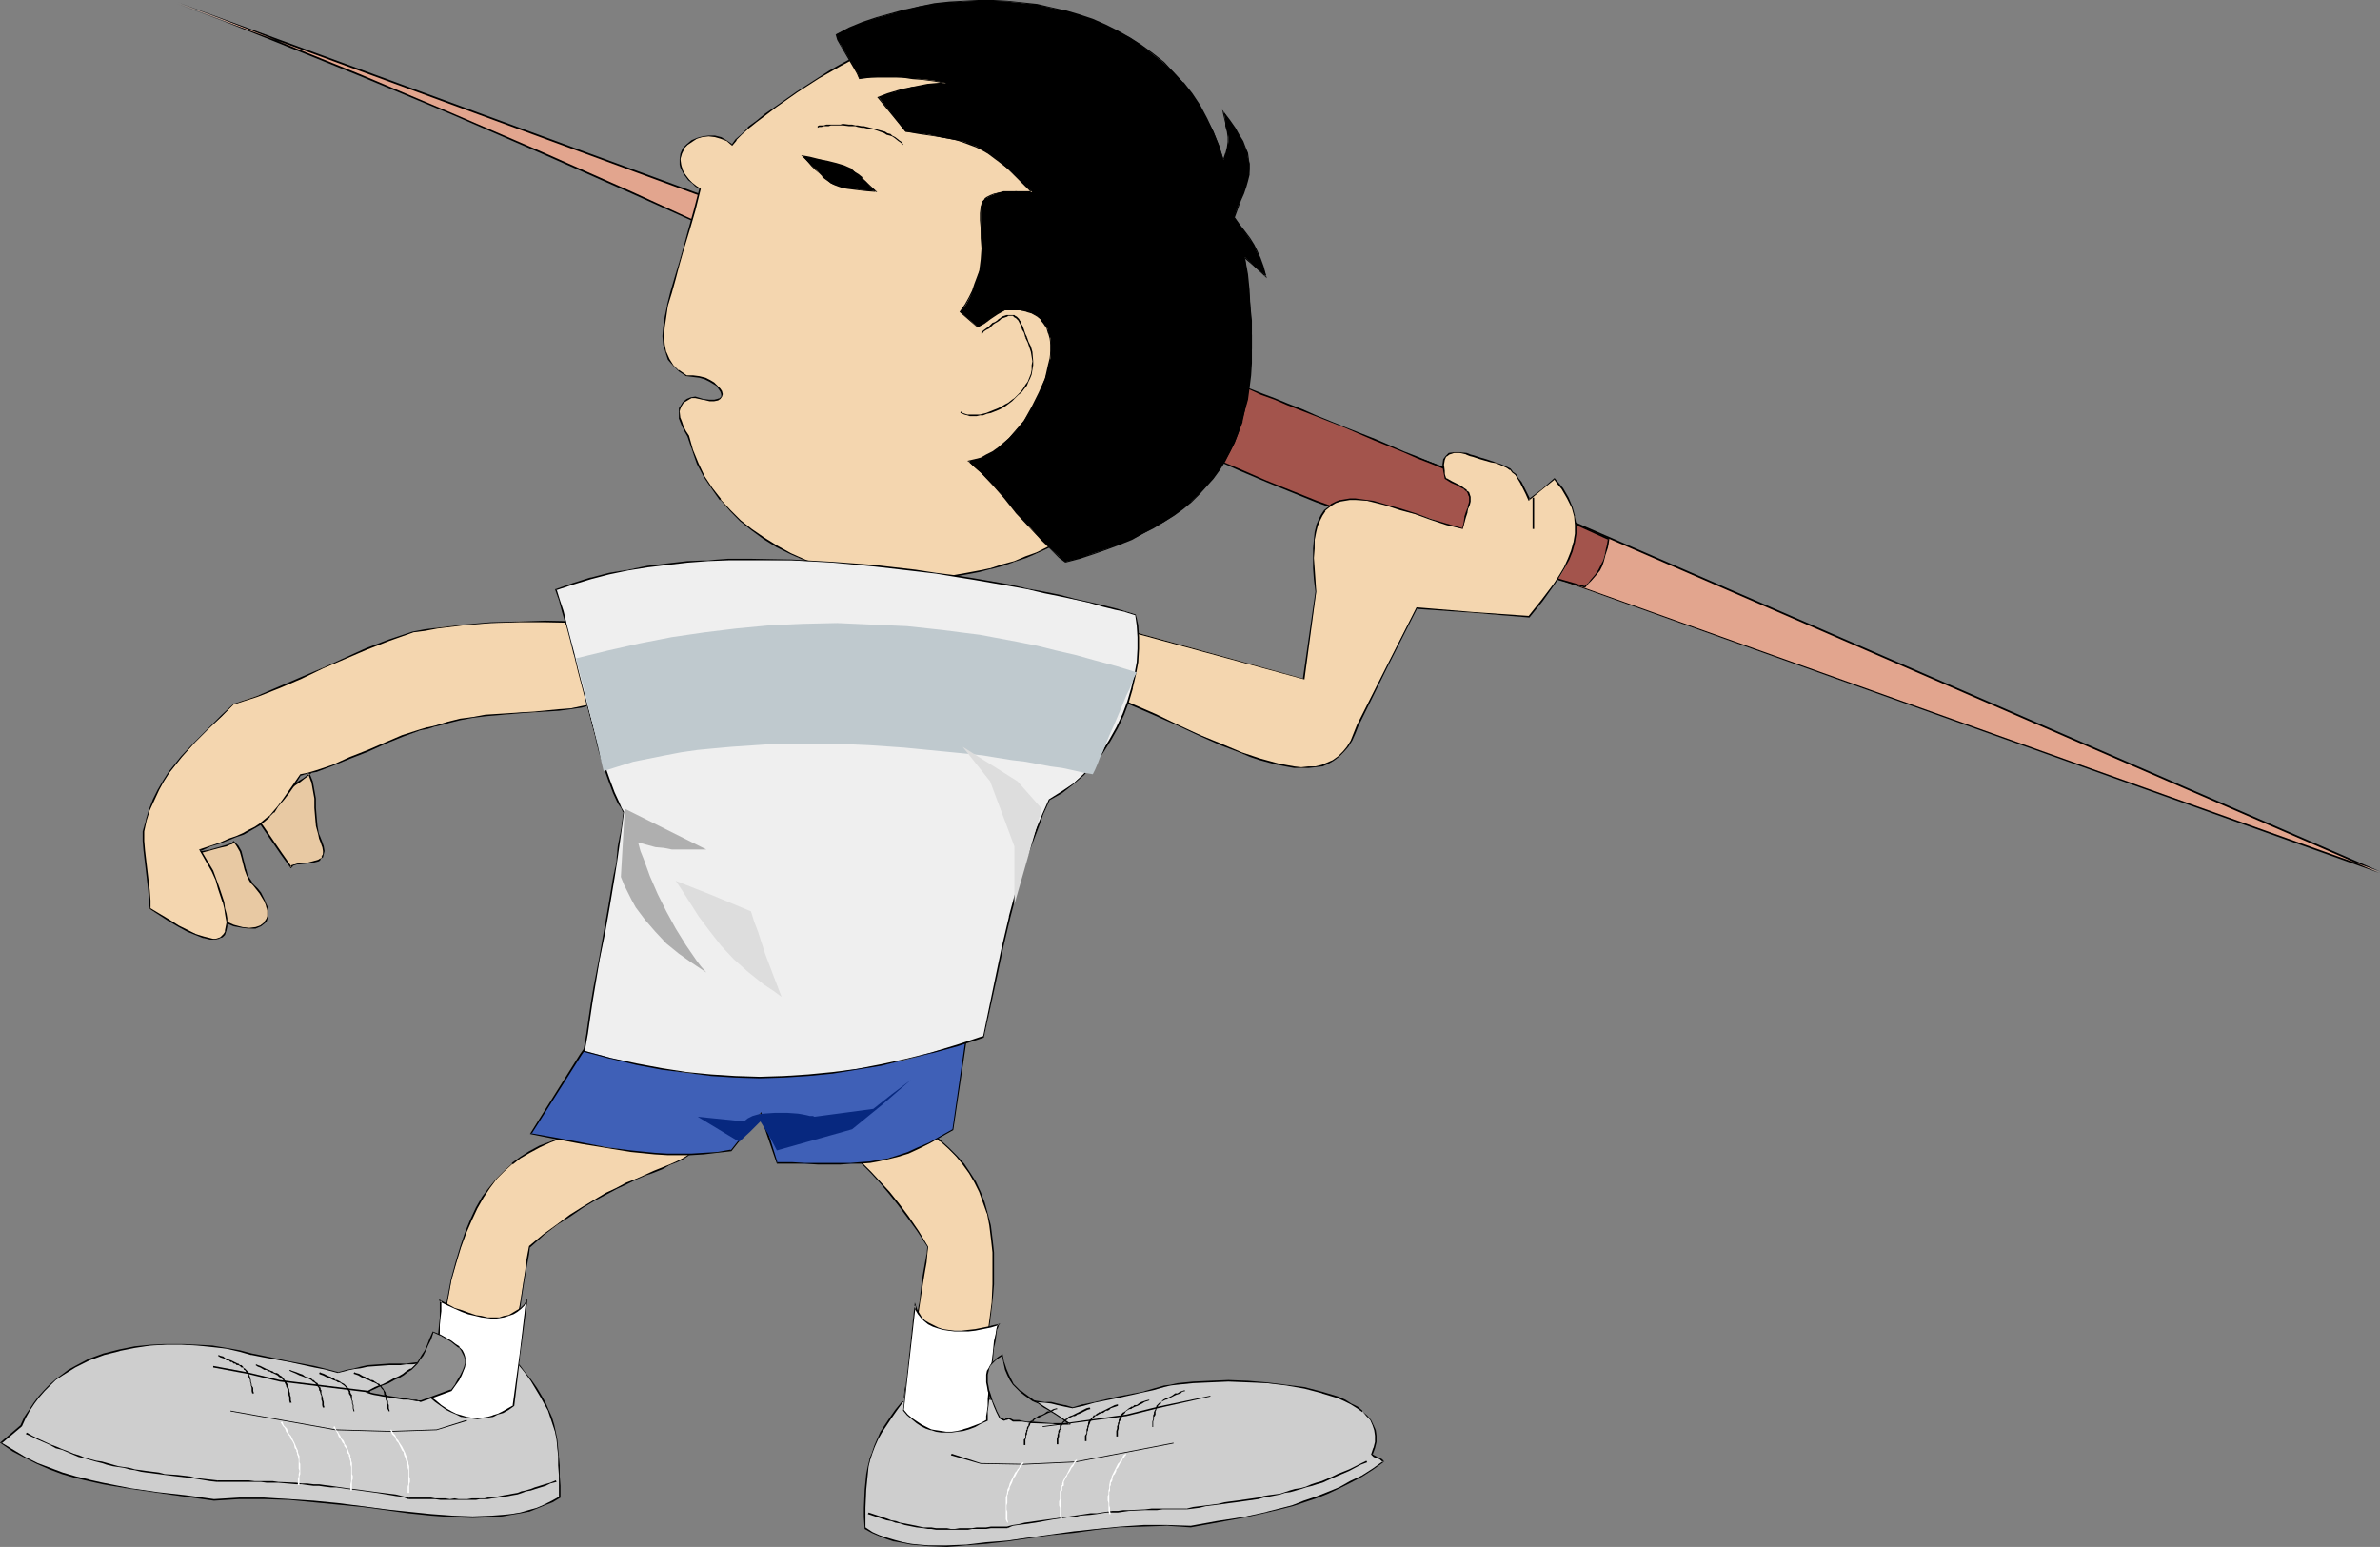 <?xml version="1.0" encoding="UTF-8" standalone="no"?>
<svg
   version="1.0"
   width="129.809mm"
   height="84.373mm"
   id="svg75"
   sodipodi:docname="T &amp; F - Javelin 09.wmf"
   xmlns:inkscape="http://www.inkscape.org/namespaces/inkscape"
   xmlns:sodipodi="http://sodipodi.sourceforge.net/DTD/sodipodi-0.dtd"
   xmlns="http://www.w3.org/2000/svg"
   xmlns:svg="http://www.w3.org/2000/svg">
  <rect width="100%" height="100%" fill="#808080" stroke="none"/>
  <sodipodi:namedview
     id="namedview75"
     pagecolor="#ffffff"
     bordercolor="#000000"
     borderopacity="0.25"
     inkscape:showpageshadow="2"
     inkscape:pageopacity="0.0"
     inkscape:pagecheckerboard="0"
     inkscape:deskcolor="#d1d1d1"
     inkscape:document-units="mm" />
  <defs
     id="defs1">
    <pattern
       id="WMFhbasepattern"
       patternUnits="userSpaceOnUse"
       width="6"
       height="6"
       x="0"
       y="0" />
  </defs>
  <path
     style="fill:#cecece;fill-opacity:1;fill-rule:evenodd;stroke:none"
     d="m 106.817,281.089 1.454,1.777 1.131,1.615 1.131,1.615 0.97,1.615 0.808,1.454 0.808,1.454 0.485,1.454 0.485,1.615 0.323,1.454 0.323,1.615 0.162,1.777 0.323,1.615 v 1.939 2.1 l 0.162,2.1 v 2.423 l -1.454,0.808 -1.616,0.808 -1.616,0.485 -1.778,0.646 -1.616,0.323 -1.939,0.323 -1.778,0.323 -2.101,0.162 -4.04,0.162 -4.202,-0.162 -4.363,-0.323 -4.686,-0.485 -4.686,-0.646 -4.848,-0.646 -5.01,-0.485 -5.01,-0.485 -5.01,-0.485 -5.171,-0.162 h -5.171 l -5.171,0.323 -5.818,-0.808 -5.818,-0.646 -5.656,-0.808 -5.656,-1.131 -2.909,-0.646 -2.586,-0.646 -2.747,-0.808 -2.586,-0.969 -2.747,-1.131 -2.586,-1.131 -2.424,-1.454 -2.424,-1.615 4.202,-3.554 0.808,-1.615 0.808,-1.615 0.97,-1.292 1.131,-1.454 0.97,-1.292 1.293,-1.131 1.131,-0.969 1.293,-0.969 1.293,-0.969 1.454,-0.808 2.909,-1.454 3.07,-1.131 3.07,-0.808 3.232,-0.646 3.232,-0.323 3.232,-0.323 h 3.232 l 3.232,0.323 3.07,0.162 2.909,0.485 2.747,0.485 2.424,0.646 2.424,0.485 5.333,1.131 5.171,0.969 2.586,0.646 2.262,0.485 1.778,-0.323 1.616,-0.485 1.293,-0.162 1.454,-0.323 2.262,-0.162 2.262,-0.162 h 2.262 l 1.131,-0.162 h 1.293 l 1.293,-0.162 1.454,-0.162 1.616,-0.323 1.616,-0.323 0.97,0.969 0.97,0.485 0.808,0.485 0.97,0.323 0.808,0.162 0.808,0.485 0.808,0.646 0.97,0.808 4.363,-1.615 z"
     id="path1" />
  <path
     style="fill:#000000;fill-opacity:1;fill-rule:evenodd;stroke:none"
     d="m 106.817,281.251 -0.162,-0.162 1.454,1.777 1.293,1.777 0.97,1.615 0.97,1.615 0.808,1.454 0.808,1.454 0.485,1.454 0.485,1.454 v 0 l 0.485,1.454 0.323,1.615 0.162,1.777 0.162,1.615 v 1.939 l 0.162,2.1 v 2.1 2.423 -0.162 l -1.454,0.808 -1.616,0.808 -1.454,0.646 -1.778,0.485 v 0 l -1.616,0.485 -1.939,0.323 -1.778,0.162 -2.101,0.162 -4.04,0.162 -4.202,-0.162 -4.363,-0.323 -4.686,-0.485 -4.686,-0.485 -4.848,-0.646 -5.01,-0.646 -5.01,-0.485 -5.01,-0.323 -5.171,-0.323 h -5.171 l -5.171,0.323 -5.818,-0.808 -5.818,-0.646 -5.656,-0.808 -5.656,-1.131 -2.909,-0.646 h 0.162 l -2.747,-0.646 -2.747,-0.808 -2.586,-0.969 -2.586,-0.969 -2.586,-1.292 -2.424,-1.454 -2.424,-1.454 v 0.162 l 4.202,-3.554 0.808,-1.777 0.808,-1.454 0.97,-1.454 0.97,-1.292 1.131,-1.292 v 0 l 1.131,-1.131 1.131,-1.131 v 0 l 1.454,-0.969 1.293,-0.808 1.293,-0.808 2.909,-1.454 3.07,-1.131 3.232,-0.808 h -0.162 l 3.232,-0.646 3.232,-0.485 3.232,-0.162 h 3.232 l 3.232,0.162 3.07,0.323 2.909,0.323 2.747,0.646 v 0 l 2.262,0.646 h 0.162 l 2.424,0.485 5.333,0.969 5.171,1.131 2.586,0.485 h -0.162 l 2.424,0.646 1.939,-0.485 h -0.162 l 1.616,-0.323 1.293,-0.162 1.454,-0.323 2.262,-0.162 2.262,-0.162 h 2.262 l 1.131,-0.162 h 1.293 l 1.293,-0.162 1.454,-0.162 1.616,-0.323 1.616,-0.323 v -0.162 l 0.97,0.969 0.808,0.646 0.97,0.485 0.808,0.323 0.808,0.162 0.808,0.485 0.97,0.646 v -0.162 l 0.97,0.969 4.363,-1.777 4.363,-1.615 v -0.323 l -4.525,1.777 -4.202,1.777 h 0.162 l -0.97,-0.969 -0.97,-0.646 -0.808,-0.323 -0.808,-0.323 -0.97,-0.323 -0.808,-0.485 -0.808,-0.485 v 0 l -0.97,-0.969 -1.778,0.485 -1.616,0.162 -1.454,0.162 -1.293,0.162 -1.293,0.162 h -1.131 -2.262 l -2.262,0.162 -2.262,0.162 -1.454,0.323 -1.293,0.323 -1.616,0.323 v 0 l -1.778,0.485 h 0.162 l -2.424,-0.646 v 0 l -2.586,-0.646 -5.171,-0.969 -5.333,-1.131 -2.424,-0.485 v 0 l -2.424,-0.646 v 0 l -2.747,-0.485 -2.909,-0.485 -3.07,-0.162 -3.232,-0.162 h -3.232 l -3.232,0.162 -3.232,0.323 -3.232,0.646 v 0 l -3.232,0.808 -3.07,1.131 -2.747,1.454 -1.454,0.808 -1.293,0.969 -1.293,0.969 v 0 l -1.293,1.131 -1.131,1.131 v 0 l -1.131,1.292 -0.97,1.292 -0.97,1.454 -0.97,1.454 -0.808,1.777 0.162,-0.162 L 0,297.406 l 2.586,1.777 2.424,1.292 2.586,1.292 2.586,1.131 2.586,0.969 2.747,0.808 2.747,0.646 v 0 l 2.909,0.646 5.656,0.969 5.656,0.808 5.818,0.808 5.818,0.808 5.171,-0.323 h 5.171 l 5.171,0.162 5.01,0.485 5.01,0.485 5.01,0.485 4.848,0.646 4.686,0.646 4.686,0.485 4.363,0.323 4.202,0.162 4.04,-0.162 2.101,-0.162 1.778,-0.323 1.939,-0.323 1.616,-0.323 h 0.162 l 1.616,-0.646 1.616,-0.646 1.616,-0.646 1.616,-0.969 v -2.423 l -0.162,-2.1 v -2.1 l -0.162,-1.939 -0.162,-1.615 -0.162,-1.777 -0.323,-1.615 -0.323,-1.454 v 0 l -0.485,-1.615 -0.646,-1.454 -0.646,-1.454 -0.808,-1.454 -0.97,-1.615 -1.131,-1.615 -1.293,-1.615 -1.454,-1.939 z"
     id="path2" />
  <path
     style="fill:#cecece;fill-opacity:1;fill-rule:evenodd;stroke:none"
     d="m 186.163,289.005 -1.454,1.615 -1.131,1.615 -0.97,1.454 -0.97,1.454 -0.808,1.615 -0.646,1.292 -0.485,1.454 -0.323,1.454 -0.323,1.292 -0.323,1.615 -0.162,1.615 -0.162,1.615 v 1.777 l -0.162,1.939 v 1.939 l 0.162,2.262 1.293,0.808 1.454,0.808 1.616,0.485 1.616,0.485 1.778,0.323 1.616,0.323 1.778,0.323 h 1.778 l 3.878,0.162 4.04,-0.162 4.04,-0.485 4.363,-0.485 4.525,-0.646 4.525,-0.485 4.686,-0.646 4.686,-0.646 4.848,-0.323 4.848,-0.323 h 4.848 l 4.848,0.162 5.333,-0.969 5.333,-0.969 5.171,-0.969 5.01,-1.454 2.586,-0.808 2.424,-0.808 2.424,-0.969 2.262,-1.131 2.424,-1.131 2.262,-1.292 2.262,-1.292 2.262,-1.615 -0.485,-0.323 -0.323,-0.162 -0.485,-0.323 -0.485,-0.162 -0.323,-0.162 -0.323,-0.323 0.485,-1.292 0.323,-1.292 v -1.292 l -0.162,-1.131 -0.323,-1.131 -0.646,-0.969 -0.646,-0.969 -0.97,-0.808 -1.131,-0.808 -1.131,-0.808 -1.293,-0.646 -1.616,-0.646 -1.454,-0.485 -1.616,-0.485 -3.717,-0.969 -3.717,-0.646 -4.04,-0.323 -3.878,-0.323 -4.04,-0.162 -3.717,0.162 -3.555,0.162 -1.616,0.162 -1.616,0.162 -1.454,0.323 -1.293,0.162 -2.262,0.646 -2.262,0.485 -5.01,1.131 -4.848,0.969 -2.262,0.646 -2.262,0.646 -1.616,-0.485 -1.454,-0.323 -1.293,-0.323 -1.293,-0.162 -2.262,-0.162 -4.202,-0.162 h -2.262 l -1.293,-0.162 h -1.454 l -1.454,-0.323 -1.616,-0.323 -0.97,0.808 -0.808,0.646 -0.808,0.323 -1.454,0.646 -0.808,0.323 -0.97,0.646 -0.808,0.808 -4.04,-1.454 z"
     id="path3" />
  <path
     style="fill:#000000;fill-opacity:1;fill-rule:evenodd;stroke:none"
     d="m 186.001,288.844 -1.454,1.777 -1.131,1.615 -0.97,1.454 -0.97,1.454 -0.646,1.454 -0.646,1.454 -0.485,1.454 -0.485,1.292 v 0.162 l -0.323,1.292 -0.323,1.615 -0.162,1.615 -0.162,1.615 -0.162,3.716 v 1.939 l 0.162,2.423 1.454,0.808 1.454,0.646 1.616,0.646 1.454,0.485 h 0.162 l 1.778,0.323 1.616,0.323 1.778,0.162 1.778,0.162 3.878,0.162 4.04,-0.323 4.04,-0.323 4.363,-0.485 4.525,-0.646 4.525,-0.646 4.686,-0.485 4.686,-0.646 4.848,-0.485 4.848,-0.162 4.848,-0.162 4.848,0.323 5.333,-0.969 5.333,-0.969 5.171,-1.131 v 0 l 5.171,-1.292 2.424,-0.808 2.424,-0.808 2.424,-0.969 2.424,-1.131 2.262,-1.131 2.424,-1.292 2.262,-1.454 2.262,-1.615 -0.485,-0.485 -0.323,-0.162 -0.485,-0.162 -0.485,-0.323 -0.323,-0.162 -0.485,-0.323 0.162,0.162 0.485,-1.292 v 0 l 0.323,-1.292 v -1.292 l -0.162,-1.131 v 0 l -0.485,-1.131 -0.485,-0.969 -0.808,-0.969 v 0 l -0.97,-0.808 v -0.162 l -0.97,-0.808 -1.293,-0.646 -1.293,-0.808 -1.454,-0.646 -1.616,-0.485 -1.616,-0.485 v 0 l -3.717,-0.969 -3.717,-0.485 -4.04,-0.485 -3.878,-0.323 -4.04,-0.162 -3.717,0.162 -3.555,0.162 -1.616,0.162 -1.616,0.162 -1.454,0.323 -1.293,0.162 -2.262,0.646 -2.262,0.646 -5.01,0.969 -4.848,1.131 -2.262,0.485 h -0.162 l -2.101,0.646 h 0.162 l -1.616,-0.485 h -0.162 l -1.454,-0.323 -1.293,-0.323 h -1.293 l -2.262,-0.323 h -4.202 l -2.262,-0.162 h -1.293 l -1.454,-0.162 -1.454,-0.323 -1.616,-0.323 -0.97,0.969 v -0.162 l -0.808,0.646 -0.808,0.323 -1.616,0.646 -0.808,0.485 -0.808,0.485 v 0.162 l -0.97,0.808 0.162,-0.162 -4.04,-1.454 -4.202,-1.615 v 0.162 l 4.04,1.615 4.202,1.615 0.97,-0.969 v 0.162 l 0.808,-0.646 0.808,-0.323 1.616,-0.646 0.808,-0.485 0.808,-0.485 v -0.162 l 0.808,-0.808 v 0.162 l 1.616,0.323 1.454,0.162 1.454,0.162 1.293,0.162 h 2.262 l 4.202,0.162 2.262,0.162 1.293,0.162 1.293,0.323 1.454,0.323 v 0 l 1.616,0.323 2.262,-0.485 v 0 l 2.262,-0.646 4.848,-0.969 5.01,-1.131 2.262,-0.485 2.262,-0.646 1.293,-0.323 1.454,-0.162 1.616,-0.162 1.616,-0.162 3.555,-0.162 3.717,-0.162 4.04,0.162 3.878,0.162 4.04,0.485 3.717,0.646 3.717,0.969 h -0.162 l 1.616,0.485 1.616,0.485 1.454,0.646 1.293,0.646 1.293,0.808 1.131,0.808 v -0.162 l 0.808,0.969 v 0 l 0.808,0.808 0.485,1.131 0.323,0.969 v 0 l 0.162,1.131 v 1.292 l -0.323,1.292 v -0.162 l -0.485,1.454 0.485,0.485 0.323,0.162 0.485,0.162 0.485,0.162 0.323,0.323 0.485,0.323 v -0.323 l -2.262,1.615 -2.262,1.454 -2.424,1.131 -2.262,1.292 -2.424,0.969 -2.424,0.969 -2.424,0.808 -2.424,0.969 -5.171,1.292 h 0.162 l -5.171,1.131 -5.333,0.808 -5.333,0.969 -4.848,-0.162 h -4.848 l -4.848,0.323 -4.848,0.485 -4.686,0.485 -4.686,0.646 -4.525,0.646 -4.525,0.646 -4.363,0.323 -4.04,0.485 -4.04,0.162 h -3.878 l -1.778,-0.162 -1.778,-0.162 -1.616,-0.323 -1.778,-0.485 v 0 l -1.616,-0.485 -1.454,-0.485 -1.454,-0.646 -1.454,-0.969 v 0.162 -2.262 -1.939 l 0.162,-3.716 0.162,-1.615 0.162,-1.615 0.162,-1.615 0.323,-1.292 v 0 l 0.485,-1.454 0.485,-1.292 0.646,-1.454 0.808,-1.454 0.97,-1.454 0.97,-1.454 1.131,-1.615 1.293,-1.777 h -0.162 z"
     id="path4" />
  <path
     style="fill:#f4d6af;fill-opacity:1;fill-rule:evenodd;stroke:none"
     d="m 117.968,233.757 -2.424,0.808 -2.262,0.808 -2.101,0.969 -2.101,1.131 -1.778,1.131 -1.778,1.292 -1.616,1.454 -1.616,1.615 -1.454,1.777 -1.293,1.939 -1.293,2.262 -1.131,2.423 -1.131,2.746 -0.97,2.908 -0.97,3.231 -0.97,3.554 -4.363,23.263 7.757,0.485 3.717,0.162 4.04,0.323 0.162,-1.615 0.323,-1.615 0.323,-1.939 0.323,-1.939 0.646,-4.2 0.646,-4.2 0.646,-4.362 0.646,-4.2 0.323,-1.939 0.323,-1.777 0.323,-1.777 0.162,-1.454 3.07,-2.423 2.747,-2.1 2.747,-1.939 2.586,-1.777 2.424,-1.454 2.262,-1.292 2.262,-1.131 2.101,-0.969 1.939,-0.969 1.939,-0.646 1.616,-0.808 1.778,-0.646 1.454,-0.646 1.454,-0.646 1.454,-0.808 1.131,-0.646 -11.958,-2.262 z"
     id="path5" />
  <path
     style="fill:#000000;fill-opacity:1;fill-rule:evenodd;stroke:none"
     d="m 117.968,233.595 -2.424,0.808 -2.262,0.969 -2.101,0.808 -2.101,1.131 -1.778,1.131 -1.778,1.292 v 0.162 l -1.616,1.454 -1.616,1.615 v 0 l -1.454,1.777 -1.454,1.939 -1.293,2.262 -1.131,2.423 -1.131,2.746 -0.97,2.908 -0.97,3.231 -0.97,3.554 v 0 l -4.363,23.424 7.918,0.485 3.717,0.162 4.04,0.323 0.323,-1.777 0.323,-1.615 0.323,-1.939 0.323,-1.939 0.646,-4.2 0.646,-4.2 0.646,-4.362 0.646,-4.2 0.323,-1.939 0.323,-1.777 0.323,-1.777 0.162,-1.454 v 0.162 l 2.909,-2.585 2.747,-2.1 2.747,-1.777 2.586,-1.777 2.424,-1.454 2.424,-1.292 2.101,-1.131 2.101,-0.969 1.939,-0.969 1.939,-0.808 1.778,-0.646 1.616,-0.646 1.454,-0.808 1.616,-0.646 1.293,-0.646 1.454,-0.969 -12.282,-2.262 -12.12,-2.1 v 0.162 l 12.12,2.262 11.958,2.1 v -0.162 l -1.293,0.808 -1.293,0.646 -1.454,0.646 -1.616,0.646 -1.616,0.646 -1.778,0.808 -1.778,0.808 -2.101,0.808 -2.101,1.131 -2.101,0.969 -2.424,1.454 -2.424,1.454 -2.586,1.615 -2.586,1.939 -2.909,2.1 -2.909,2.423 -0.323,1.615 -0.323,1.777 -0.162,1.777 -0.323,1.939 -0.646,4.2 -0.808,4.362 -0.646,4.2 -0.646,4.2 -0.323,1.939 -0.323,1.939 -0.323,1.615 -0.162,1.615 0.162,-0.162 -4.04,-0.323 -3.717,-0.162 -7.757,-0.485 0.162,0.162 4.202,-23.263 v 0 l 0.97,-3.392 0.97,-3.231 1.131,-3.069 1.131,-2.585 1.131,-2.423 1.293,-2.262 1.293,-1.939 1.454,-1.939 v 0 l 1.454,-1.454 1.778,-1.615 v 0.162 l 1.616,-1.292 1.939,-1.131 2.101,-1.131 2.101,-0.969 2.101,-0.808 2.586,-0.969 h -0.162 z"
     id="path6" />
  <path
     style="fill:#f4d6af;fill-opacity:1;fill-rule:evenodd;stroke:none"
     d="m 190.041,232.141 1.939,1.454 1.939,1.615 1.778,1.615 1.454,1.615 1.454,1.615 1.293,1.777 1.131,1.777 0.97,2.1 0.808,2.1 0.808,2.262 0.485,2.585 0.323,2.585 0.323,2.908 v 3.231 3.392 l -0.162,3.716 -3.07,23.424 -7.434,-1.939 -7.595,-1.939 0.162,-1.615 0.323,-1.615 0.323,-1.939 0.323,-1.939 0.646,-4.2 0.646,-4.2 0.646,-4.362 0.646,-4.2 0.323,-1.939 0.323,-1.777 0.162,-1.777 0.323,-1.454 -2.101,-3.231 -2.101,-2.908 -1.939,-2.585 -1.939,-2.423 -1.778,-2.262 -1.778,-1.777 -1.939,-1.939 -1.616,-1.454 -1.616,-1.454 -1.454,-1.292 -0.808,-0.646 -0.646,-0.646 -1.454,-1.292 -1.293,-0.969 -1.131,-1.131 -0.97,-1.131 -0.97,-0.969 12.12,1.615 z"
     id="path7" />
  <path
     style="fill:#000000;fill-opacity:1;fill-rule:evenodd;stroke:none"
     d="m 190.041,232.303 h -0.162 l 2.101,1.454 1.778,1.615 v -0.162 l 1.778,1.615 1.616,1.615 v 0 l 1.293,1.615 1.293,1.777 1.131,1.939 0.97,1.939 0.808,2.262 0.808,2.262 v -0.162 l 0.485,2.585 0.323,2.585 0.323,2.908 v 3.231 3.392 l -0.162,3.716 -3.07,23.424 0.162,-0.162 -7.434,-1.939 v 0 l -7.595,-1.939 0.162,0.162 0.162,-1.615 0.162,-1.615 0.323,-1.939 0.323,-1.939 0.646,-4.2 0.808,-4.2 0.646,-4.362 0.646,-4.2 0.323,-1.939 0.323,-1.777 0.162,-1.777 0.162,-1.454 -1.939,-3.231 -2.101,-3.069 -1.939,-2.585 -1.939,-2.423 -1.939,-2.1 v 0 l -1.778,-1.939 -1.778,-1.777 -1.616,-1.454 -1.616,-1.615 v 0 l -1.616,-1.292 -0.808,-0.646 -0.646,-0.646 v 0.162 l -1.293,-1.292 v 0 l -1.293,-1.131 v 0 l -1.131,-0.969 -1.131,-1.131 v 0 l -0.97,-1.131 v 0.162 l 12.12,1.777 12.12,1.615 v -0.323 l -12.12,-1.615 -12.443,-1.615 1.131,1.292 v 0 l 1.131,0.969 1.131,1.131 v 0.162 l 1.293,0.969 v 0 l 1.293,1.131 v 0.162 l 0.808,0.485 0.646,0.646 1.616,1.454 v -0.162 l 1.616,1.454 1.616,1.615 1.778,1.777 1.778,1.939 v 0 l 1.778,2.1 1.939,2.423 1.939,2.585 2.101,2.908 2.101,3.231 v 0 l -0.162,1.454 -0.323,1.777 -0.323,1.777 -0.323,1.939 -0.485,4.2 -0.808,4.362 -0.646,4.2 -0.646,4.2 -0.323,1.939 -0.323,1.939 -0.323,1.615 -0.162,1.615 7.595,2.1 h 0.162 l 7.595,1.939 2.909,-23.586 0.323,-3.716 v -3.392 -3.231 l -0.323,-2.908 -0.323,-2.585 -0.646,-2.585 v 0 l -0.646,-2.262 -0.808,-2.1 -0.97,-2.1 -1.131,-1.777 -1.293,-1.939 -1.454,-1.615 v 0 l -1.616,-1.615 -1.778,-1.615 v 0 l -1.778,-1.615 -2.101,-1.454 z"
     id="path8" />
  <path
     style="fill:#ffffff;fill-opacity:1;fill-rule:evenodd;stroke:none"
     d="m 90.657,268.166 1.616,0.808 1.454,0.808 1.454,0.485 1.454,0.485 1.293,0.485 1.293,0.162 1.293,0.162 1.293,0.162 1.131,-0.162 0.97,-0.162 0.97,-0.162 0.808,-0.485 0.97,-0.485 0.646,-0.485 0.646,-0.808 0.485,-0.808 -1.131,10.824 -1.454,10.662 -0.97,0.808 -1.131,0.646 -1.131,0.485 -0.97,0.323 -1.131,0.162 -1.131,0.323 H 98.414 97.283 l -1.131,-0.323 -0.97,-0.162 -1.131,-0.323 -1.131,-0.646 -0.97,-0.485 -1.131,-0.808 -1.131,-0.808 -0.97,-0.808 v -0.162 0 -0.323 l 0.162,-0.323 v -0.969 l 0.162,-1.131 0.323,-1.615 0.162,-1.454 0.97,-7.27 0.162,-1.615 v -1.615 l 0.162,-1.292 v -1.777 -0.162 z"
     id="path9" />
  <path
     style="fill:#000000;fill-opacity:1;fill-rule:evenodd;stroke:none"
     d="m 90.819,268.166 -0.162,0.162 1.616,0.808 1.454,0.646 1.454,0.646 1.293,0.485 1.454,0.323 v 0 l 1.293,0.323 1.293,0.162 1.293,0.162 1.131,-0.162 0.97,-0.162 v 0 l 0.97,-0.323 0.97,-0.323 0.808,-0.485 0.808,-0.646 0.646,-0.646 0.485,-0.969 h -0.162 l -1.293,10.824 -1.454,10.662 h 0.162 l -1.131,0.646 -1.131,0.646 -0.97,0.485 -1.131,0.323 h 0.162 l -1.131,0.323 -1.131,0.162 H 98.414 97.283 l -1.131,-0.162 -0.97,-0.323 v 0 l -1.131,-0.323 -0.97,-0.485 -1.131,-0.646 -0.97,-0.646 -1.131,-0.969 -1.131,-0.808 0.162,0.162 v -0.162 0.162 -0.162 -0.323 -0.323 l 0.162,-0.969 0.162,-1.131 0.162,-1.615 0.323,-1.454 0.97,-7.27 v -1.615 l 0.162,-1.615 0.162,-1.292 v -1.777 -0.323 h -0.162 l -0.323,-0.323 0.162,0.485 v 0 0.162 1.777 1.292 l -0.162,1.615 -0.162,1.615 -0.97,7.27 -0.162,1.454 -0.162,1.615 -0.162,1.131 -0.162,0.969 -0.162,0.323 v 0.323 -0.162 0.162 0.162 l 1.131,0.969 1.131,0.808 1.131,0.808 0.97,0.485 1.131,0.485 0.97,0.485 h 0.162 l 0.97,0.162 1.131,0.162 1.131,0.162 0.97,-0.162 1.131,-0.162 1.131,-0.162 v 0 l 0.97,-0.485 1.131,-0.323 1.131,-0.646 1.131,-0.808 1.293,-10.824 1.454,-11.308 -0.808,1.292 v 0 l -0.646,0.646 v 0 l -0.808,0.485 -0.808,0.485 -0.808,0.485 -0.97,0.162 v 0 l -0.97,0.323 h -1.131 -1.293 l -1.293,-0.323 -1.293,-0.162 h 0.162 l -1.454,-0.485 -1.293,-0.485 -1.616,-0.485 -1.454,-0.808 -1.778,-0.969 z"
     id="path10" />
  <path
     style="fill:#ffffff;fill-opacity:1;fill-rule:evenodd;stroke:none"
     d="m 205.878,273.012 -1.616,0.485 -1.616,0.323 -1.616,0.323 -1.454,0.162 h -1.454 -1.293 -1.293 l -1.131,-0.323 -1.131,-0.323 -0.97,-0.323 -0.808,-0.485 -0.808,-0.646 -0.646,-0.646 -0.646,-0.646 -0.485,-0.808 -0.323,-0.969 -2.424,21.486 0.97,0.969 0.808,0.808 0.97,0.808 0.97,0.646 0.97,0.485 1.131,0.323 0.97,0.323 1.131,0.162 h 0.97 1.131 1.131 l 1.293,-0.323 1.131,-0.323 1.131,-0.485 1.293,-0.646 1.293,-0.646 v -0.162 -0.646 l 0.162,-0.969 v -1.131 l 0.162,-1.454 0.162,-1.615 0.323,-3.554 0.323,-3.554 0.323,-1.615 0.162,-1.615 0.162,-1.292 0.323,-1.131 0.162,-0.646 v -0.162 z"
     id="path11" />
  <path
     style="fill:#000000;fill-opacity:1;fill-rule:evenodd;stroke:none"
     d="m 206.201,272.851 -2.101,0.485 h 0.162 l -1.616,0.323 -1.616,0.323 -1.454,0.162 -1.454,0.162 h -1.293 l -1.293,-0.162 -1.131,-0.162 v 0 l -0.97,-0.323 -0.97,-0.485 -0.97,-0.485 -0.808,-0.485 v 0 l -0.646,-0.646 v 0 l -0.485,-0.808 -0.485,-0.808 -0.485,-1.454 -2.424,22.293 0.808,0.969 0.97,0.808 v 0 l 0.97,0.808 0.97,0.646 0.97,0.485 0.97,0.323 h 0.162 l 0.97,0.323 1.131,0.162 h 0.97 1.131 l 1.131,-0.162 1.293,-0.162 v 0 l 1.131,-0.323 1.293,-0.485 1.131,-0.646 1.454,-0.646 v -0.323 -0.646 -0.969 l 0.162,-1.131 0.162,-1.454 0.162,-1.615 0.323,-3.554 0.323,-3.554 0.162,-1.615 0.323,-1.615 0.162,-1.292 0.162,-1.131 v 0.162 l 0.323,-0.808 v -0.162 0 l 0.323,-0.323 -0.323,0.162 -0.323,0.162 v 0.162 l -0.162,0.646 v 0 l -0.162,1.131 -0.323,1.292 -0.162,1.615 -0.162,1.615 -0.485,3.554 -0.323,3.554 -0.162,1.615 v 1.454 l -0.162,1.131 -0.162,0.969 v 0.646 0.162 0 l -1.131,0.646 -1.293,0.485 -1.293,0.485 -1.131,0.323 h 0.162 l -1.293,0.323 -1.131,0.162 h -1.131 l -0.97,-0.162 -1.131,-0.162 -0.97,-0.162 v 0 l -0.97,-0.485 -0.97,-0.485 -0.97,-0.646 -0.97,-0.646 v 0 l -0.97,-0.808 -0.808,-0.969 v 0 l 2.424,-21.486 h -0.323 l 0.323,0.969 0.485,0.808 0.646,0.808 v 0 l 0.646,0.646 0.808,0.646 0.97,0.485 0.97,0.323 1.131,0.323 v 0 l 1.131,0.162 1.293,0.162 h 1.293 1.454 l 1.454,-0.162 1.616,-0.323 1.616,-0.323 v 0 l 1.616,-0.485 v -0.162 z"
     id="path12" />
  <path
     style="fill:#000000;fill-opacity:1;fill-rule:evenodd;stroke:none"
     d="m 5.333,295.629 1.131,0.485 1.293,0.646 2.586,1.131 1.131,0.646 1.293,0.323 1.131,0.485 1.131,0.485 1.131,0.485 1.293,0.323 2.262,0.646 1.293,0.323 0.97,0.323 1.293,0.323 1.131,0.162 1.131,0.162 1.131,0.323 1.131,0.162 1.293,0.323 1.131,0.162 1.293,0.162 1.293,0.162 1.131,0.162 2.586,0.323 2.747,0.323 1.131,0.162 2.909,0.485 1.454,0.162 v -0.323 l -1.454,-0.162 -2.909,-0.323 -1.131,-0.323 -2.747,-0.323 -2.586,-0.162 -1.131,-0.323 -1.293,-0.162 -1.293,-0.162 -1.131,-0.162 -1.293,-0.162 -1.131,-0.323 -1.131,-0.162 -1.131,-0.162 -1.131,-0.323 -1.131,-0.323 -1.131,-0.323 -1.131,-0.162 -2.424,-0.646 -1.131,-0.485 -1.131,-0.323 -1.131,-0.485 -1.293,-0.485 -1.131,-0.485 -1.293,-0.485 -2.424,-1.131 -1.293,-0.646 -1.131,-0.646 z"
     id="path13" />
  <path
     style="fill:#000000;fill-opacity:1;fill-rule:evenodd;stroke:none"
     d="m 44.763,305.483 h 6.464 1.293 1.293 l 1.131,0.162 h 1.293 1.131 l 3.717,0.323 h 1.131 l 1.131,0.162 1.293,0.162 h 1.131 l 1.131,0.162 1.293,0.162 h 1.131 l 1.131,0.162 1.131,0.162 1.293,0.162 1.293,0.162 1.131,0.162 2.424,0.323 3.878,0.646 1.293,0.162 1.293,0.485 h 0.162 v -0.323 0 l -1.454,-0.323 -1.293,-0.323 -3.878,-0.485 -2.424,-0.323 -1.131,-0.162 -1.293,-0.162 -1.293,-0.162 -1.131,-0.162 -1.131,-0.162 -1.131,-0.162 -1.293,-0.162 -1.131,-0.162 h -1.131 l -1.293,-0.162 H 62.216 l -1.131,-0.162 -3.717,-0.162 -1.131,-0.162 h -1.293 -1.131 -1.293 l -1.293,-0.162 H 44.763 Z"
     id="path14" />
  <path
     style="fill:#000000;fill-opacity:1;fill-rule:evenodd;stroke:none"
     d="m 84.355,309.037 h 3.394 1.131 0.808 l 1.131,0.162 h 0.97 0.97 0.97 0.808 1.778 0.97 0.808 l 0.808,-0.162 h 0.97 0.646 l 0.97,-0.162 2.424,-0.323 0.97,-0.162 0.808,-0.162 0.97,-0.162 0.97,-0.323 0.808,-0.323 0.97,-0.162 0.97,-0.323 2.101,-0.646 0.97,-0.485 1.293,-0.323 -0.162,-0.323 -1.131,0.485 -1.131,0.323 -2.101,0.646 -0.808,0.323 -1.131,0.323 -0.808,0.162 -0.808,0.323 -0.97,0.162 -0.808,0.162 -0.97,0.162 -2.424,0.485 h -0.97 l -0.646,0.162 H 98.899 98.091 97.283 l -0.97,0.162 h -1.778 l -0.808,-0.162 -0.97,0.162 -0.97,-0.162 H 90.819 89.688 L 88.88,308.714 h -1.131 -3.394 z"
     id="path15" />
  <path
     style="fill:#000000;fill-opacity:1;fill-rule:evenodd;stroke:none"
     d="m 281.668,301.121 -1.293,0.646 -2.262,1.131 -2.424,0.969 -0.97,0.485 -2.262,0.969 -1.131,0.323 -0.97,0.323 -1.131,0.485 -1.131,0.323 -1.131,0.162 -1.131,0.323 -0.97,0.323 -0.97,0.323 -2.424,0.323 -0.97,0.162 -1.131,0.323 -1.131,0.162 -1.131,0.162 -1.131,0.162 -1.131,0.162 -1.293,0.162 -1.131,0.162 -1.293,0.323 -1.293,0.162 -1.293,0.162 -1.293,0.162 -1.293,0.162 -1.293,0.323 v 0.162 l 1.293,-0.162 1.293,-0.162 1.293,-0.323 1.293,-0.162 1.293,-0.162 1.293,-0.162 1.131,-0.162 1.293,-0.162 1.131,-0.162 1.131,-0.162 1.131,-0.162 1.131,-0.162 1.131,-0.323 0.97,-0.162 2.424,-0.485 0.97,-0.323 1.131,-0.162 1.131,-0.323 1.131,-0.323 0.97,-0.323 1.293,-0.323 0.97,-0.323 1.131,-0.323 2.101,-0.969 1.131,-0.485 2.262,-0.969 2.424,-1.292 1.293,-0.485 z"
     id="path16" />
  <path
     style="fill:#000000;fill-opacity:1;fill-rule:evenodd;stroke:none"
     d="m 244.662,310.975 h -5.01 -1.131 -1.131 l -1.293,0.162 -3.394,0.162 h -1.131 l -1.131,0.162 h -1.131 l -1.131,0.162 -1.131,0.162 -0.97,0.162 h -1.293 l -2.101,0.323 -1.131,0.162 -1.131,0.162 -1.131,0.162 -1.131,0.162 -1.131,0.162 -3.555,0.485 -1.131,0.162 -1.131,0.162 -1.293,0.323 -1.131,0.162 -1.293,0.323 h 0.162 v 0.323 0 l 1.131,-0.485 1.131,-0.162 1.293,-0.162 1.131,-0.162 1.131,-0.162 3.555,-0.646 1.131,-0.162 1.131,-0.162 1.131,-0.162 h 1.131 l 1.131,-0.323 2.101,-0.162 1.293,-0.162 0.97,-0.162 1.131,-0.162 h 1.131 1.131 l 1.131,-0.162 1.131,-0.162 3.394,-0.162 h 1.293 1.131 l 1.131,-0.162 h 5.01 z"
     id="path17" />
  <path
     style="fill:#000000;fill-opacity:1;fill-rule:evenodd;stroke:none"
     d="m 207.656,314.691 h -3.394 l -0.97,0.162 h -1.939 l -0.97,0.162 h -0.808 -1.778 l -0.97,0.162 h -0.808 l -0.808,-0.162 h -2.262 l -0.97,-0.162 h -0.646 -0.97 l -1.454,-0.323 -0.808,-0.162 -0.808,-0.162 -0.808,-0.162 -0.97,-0.162 -0.808,-0.323 -0.97,-0.162 -0.808,-0.323 -0.97,-0.323 -0.97,-0.323 -0.97,-0.323 -0.97,-0.323 -0.162,0.323 0.97,0.323 0.97,0.323 0.97,0.323 0.97,0.323 0.97,0.162 0.808,0.323 0.97,0.162 0.97,0.323 0.808,0.162 0.808,0.162 0.808,0.162 1.454,0.162 0.97,0.162 h 0.646 l 0.97,0.162 h 2.262 0.808 0.808 0.97 1.778 l 0.808,-0.162 h 0.97 1.939 l 0.97,-0.162 h 3.394 z"
     id="path18" />
  <path
     style="fill:#8e8e8e;fill-opacity:1;fill-rule:evenodd;stroke:none"
     d="m 75.629,286.905 1.616,-0.808 0.808,-0.323 0.646,-0.323 1.293,-0.485 1.293,-0.646 0.97,-0.485 0.97,-0.485 0.808,-0.646 0.808,-0.485 1.131,-1.292 0.646,-0.808 0.485,-0.808 0.485,-0.969 0.646,-1.131 0.485,-1.131 0.646,-1.454 1.293,0.646 1.293,0.646 0.97,0.485 0.97,0.646 0.646,0.646 0.646,0.646 0.323,0.646 0.323,0.646 v 0.646 0.808 0.646 l -0.323,0.808 -0.485,0.969 -0.485,0.969 -0.808,0.969 -0.646,1.131 -3.232,1.131 -3.07,1.131 h -0.162 l -0.323,-0.162 h -0.485 l -0.808,-0.162 h -0.808 l -1.131,-0.162 -4.202,-0.646 -0.808,-0.162 -0.97,-0.162 -0.646,-0.162 -0.485,-0.162 z"
     id="path19" />
  <path
     style="fill:#000000;fill-opacity:1;fill-rule:evenodd;stroke:none"
     d="m 75.79,286.905 -0.162,0.162 1.778,-0.808 0.646,-0.323 0.808,-0.323 1.293,-0.485 1.131,-0.646 1.131,-0.485 0.808,-0.485 0.808,-0.646 0.808,-0.485 1.293,-1.292 0.485,-0.808 0.646,-0.808 0.485,-0.969 0.485,-1.131 0.646,-1.292 0.485,-1.454 h -0.162 l 1.454,0.646 1.131,0.646 1.131,0.646 0.808,0.646 0.808,0.646 v -0.162 l 0.485,0.646 v 0 l 0.323,0.646 0.323,0.646 v 0 l 0.162,0.646 v 0.808 l -0.162,0.646 v 0 l -0.323,0.808 -0.485,0.969 -0.485,0.808 -0.646,1.131 -0.808,1.131 v -0.162 l -3.07,1.131 -3.07,1.131 v 0 h -0.162 -0.323 l -0.485,-0.162 h -0.808 l -0.808,-0.162 -1.131,-0.162 -4.202,-0.646 -0.808,-0.162 -0.97,-0.162 -0.646,-0.162 -0.485,-0.162 v 0 h -0.323 0.162 v 0 h -0.323 v 0.162 l 0.485,0.162 v 0 l 0.485,0.162 0.646,0.162 0.97,0.162 0.808,0.162 4.202,0.646 h 1.131 l 0.808,0.162 0.808,0.162 h 0.485 l 0.323,0.162 h 0.162 l 3.232,-1.131 3.07,-1.131 0.808,-1.131 0.808,-1.131 0.485,-0.969 0.323,-0.808 0.323,-0.808 0.162,-0.808 v -0.808 l -0.162,-0.808 -0.162,-0.485 -0.323,-0.646 -0.646,-0.646 v -0.162 l -0.808,-0.485 -0.808,-0.646 -1.131,-0.646 -1.131,-0.646 -1.616,-0.646 -0.646,1.454 -0.485,1.292 -0.485,1.131 -0.646,0.969 -0.485,0.808 -0.485,0.808 v 0 l -1.293,1.292 v -0.162 l -0.808,0.485 -0.808,0.646 -0.808,0.485 -1.131,0.485 -1.131,0.646 -1.293,0.646 -0.646,0.162 -0.808,0.323 -1.778,0.969 z"
     id="path20" />
  <path
     style="fill:#8e8e8e;fill-opacity:1;fill-rule:evenodd;stroke:none"
     d="m 220.584,293.528 -1.616,-1.131 -1.293,-0.808 -1.454,-0.969 -1.131,-0.646 -1.131,-0.646 -1.131,-0.646 -1.778,-1.292 -0.808,-0.646 -0.646,-0.646 -0.646,-0.808 -0.646,-0.808 -0.485,-1.131 -0.485,-1.131 -0.323,-1.292 -0.323,-1.615 -0.808,0.485 -0.646,0.485 -0.646,0.485 -0.323,0.646 -0.323,0.646 -0.323,0.646 -0.162,0.646 v 0.808 0.808 l 0.162,0.808 0.162,0.969 0.323,0.969 0.485,0.969 0.323,1.131 0.646,1.131 0.485,1.292 0.646,0.323 0.323,0.162 h 0.323 l 0.162,-0.162 0.485,-0.162 0.323,0.162 0.646,0.323 v 0 h 0.485 0.646 l 0.646,0.162 h 0.97 l 0.97,0.162 4.363,0.162 1.131,0.162 h 0.808 1.454 z"
     id="path21" />
  <path
     style="fill:#000000;fill-opacity:1;fill-rule:evenodd;stroke:none"
     d="m 220.745,293.528 -1.616,-1.131 -1.454,-0.969 -1.293,-0.808 -1.293,-0.808 -0.97,-0.646 -1.131,-0.646 -1.778,-1.292 -0.808,-0.646 v 0.162 l -0.808,-0.808 -0.646,-0.646 v 0 l -0.485,-0.969 -0.485,-0.969 -0.485,-1.131 -0.485,-1.454 v 0.162 l -0.323,-1.777 -0.808,0.485 -0.646,0.485 v 0.162 l -0.646,0.485 -0.485,0.646 -0.323,0.646 -0.323,0.485 -0.162,0.808 v 0.808 0.808 l 0.162,0.808 0.162,0.969 v 0 l 0.323,0.969 0.485,0.969 0.485,1.292 0.485,1.131 0.646,1.292 0.485,0.323 0.485,0.162 0.323,-0.162 v 0 h 0.162 l 0.485,-0.162 v 0 l 0.323,0.162 v 0 l 0.485,0.323 h 0.162 0.485 0.646 0.646 l 0.97,0.162 0.97,0.162 4.363,0.162 1.131,0.162 h 0.808 1.616 l 0.162,-0.162 -0.323,-0.162 v 0.162 -0.162 h -1.454 -0.808 -1.131 l -4.363,-0.323 h -0.97 l -0.97,-0.162 -0.646,-0.162 h -0.646 -0.485 v 0 0 l -0.646,-0.323 h -0.323 -0.646 l -0.162,0.162 h 0.162 -0.323 v 0 l -0.323,-0.162 -0.646,-0.323 0.162,0.162 -0.646,-1.292 -0.485,-1.131 -0.485,-1.131 -0.323,-1.131 -0.323,-0.969 v 0.162 l -0.162,-0.969 -0.162,-0.808 v -0.808 -0.808 l 0.162,-0.646 v 0 l 0.162,-0.646 0.323,-0.646 0.485,-0.485 v 0 l 0.485,-0.485 v 0 l 0.646,-0.485 0.808,-0.485 -0.162,-0.162 0.323,1.615 v 0 l 0.323,1.454 0.485,1.131 0.485,0.969 0.646,0.969 v 0 l 0.646,0.646 0.808,0.808 v 0 l 0.808,0.646 1.778,1.292 1.131,0.485 1.131,0.808 1.131,0.646 1.293,0.808 1.454,0.969 1.454,1.131 v -0.323 z"
     id="path22" />
  <path
     style="fill:#000000;fill-opacity:1;fill-rule:evenodd;stroke:none"
     d="m 76.275,286.743 -18.584,-2.262 -6.787,-1.615 -6.949,-1.292 v 0.323 l 6.949,1.292 6.787,1.615 18.584,2.262 z"
     id="path23" />
  <path
     style="fill:#000000;fill-opacity:1;fill-rule:evenodd;stroke:none"
     d="m 214.928,294.175 17.291,-2.262 6.464,-1.615 10.827,-2.423 v -0.162 l -10.827,2.262 -6.464,1.615 -17.291,2.423 z"
     id="path24" />
  <path
     style="fill:#000000;fill-opacity:1;fill-rule:evenodd;stroke:none"
     d="m 65.771,283.19 0.323,0.162 0.485,0.162 0.97,0.485 0.485,0.162 0.323,0.162 0.323,0.162 0.485,0.162 0.323,0.162 0.162,0.162 h 0.323 l 0.323,0.162 0.162,0.162 0.485,0.323 0.323,0.323 0.162,0.323 0.162,0.162 0.162,0.162 0.162,0.323 v 0.323 l 0.162,0.323 0.162,0.162 0.162,0.808 0.162,0.323 v 0.485 l 0.162,0.323 v 0.646 l 0.162,0.646 v 0 h 0.162 v -0.162 l -0.162,-0.485 v -0.646 l -0.162,-0.323 v -0.485 l -0.162,-0.323 v -0.969 l -0.162,-0.162 -0.162,-0.323 v -0.323 l -0.162,-0.162 -0.162,-0.323 -0.162,-0.162 -0.162,-0.162 -0.646,-0.646 -0.323,-0.162 -0.323,-0.162 -0.162,-0.162 -0.323,-0.162 -0.323,-0.162 h -0.323 l -0.323,-0.323 h -0.323 l -0.323,-0.323 -0.485,-0.162 -0.97,-0.485 -0.485,-0.162 -0.323,-0.162 z"
     id="path25" />
  <path
     style="fill:#000000;fill-opacity:1;fill-rule:evenodd;stroke:none"
     d="m 224.624,290.136 -0.646,0.162 -1.293,0.646 -0.323,0.162 -0.323,0.162 -0.323,0.162 -0.323,0.162 -0.323,0.162 -0.485,0.162 -0.323,0.162 -0.162,0.162 -0.162,0.162 -0.323,0.162 -0.162,0.162 -0.162,0.162 -0.323,0.323 -0.162,0.323 -0.162,0.162 -0.162,0.162 v 0.323 0.323 l -0.162,0.162 -0.162,0.323 v 0.323 l -0.162,0.485 v 0.323 l -0.162,0.485 v 1.131 h 0.323 v -1.131 l 0.162,-0.485 v -0.323 -0.323 l 0.162,-0.323 v -0.323 l 0.162,-0.162 0.162,-0.485 v -0.162 l 0.162,-0.323 v 0 l 0.162,-0.323 0.323,-0.323 h 0.162 l 0.162,-0.323 h 0.162 l 0.323,-0.323 h 0.162 l 0.162,-0.162 0.646,-0.323 h 0.323 l 0.323,-0.162 0.162,-0.162 0.485,-0.162 0.323,-0.162 1.293,-0.646 0.646,-0.162 z"
     id="path26" />
  <path
     style="fill:#000000;fill-opacity:1;fill-rule:evenodd;stroke:none"
     d="m 72.882,283.19 0.485,0.162 0.485,0.162 0.808,0.485 0.485,0.162 0.323,0.162 0.485,0.162 0.323,0.162 0.323,0.162 0.323,0.162 h 0.162 l 0.323,0.162 0.323,0.162 0.323,0.323 0.323,0.162 v 0 l 0.323,0.485 0.162,0.162 0.162,0.162 0.162,0.646 v 0.323 l 0.162,0.162 0.162,0.323 v 0.485 l 0.162,0.323 v 0.485 l 0.162,0.323 v 0.646 l 0.323,0.646 v 0 h 0.162 v -0.162 l -0.162,-0.485 v -0.646 l -0.162,-0.323 v -0.485 l -0.162,-0.323 v -0.485 l -0.162,-0.485 -0.162,-0.162 v -0.323 l -0.323,-0.485 -0.162,-0.323 -0.162,-0.162 -0.323,-0.485 h -0.162 l -0.162,-0.323 -0.485,-0.162 -0.162,-0.162 -0.323,-0.162 -0.162,-0.162 -0.323,-0.162 h -0.323 l -0.485,-0.323 h -0.323 l -0.323,-0.323 -0.485,-0.162 -0.808,-0.485 -0.646,-0.162 -0.323,-0.162 z"
     id="path27" />
  <path
     style="fill:#000000;fill-opacity:1;fill-rule:evenodd;stroke:none"
     d="m 217.837,290.298 -0.646,0.162 -0.323,0.162 -0.485,0.323 h -0.485 l -0.646,0.485 -0.323,0.162 -0.323,0.162 h -0.323 l -0.323,0.162 -0.162,0.162 -0.323,0.162 -0.323,0.162 -0.323,0.323 v 0.162 h -0.323 l -0.323,0.485 -0.162,0.162 v 0.323 l -0.162,0.162 -0.162,0.323 v 0.323 l -0.162,0.162 v 0.323 l -0.162,0.323 v 0.485 0.485 l -0.323,0.323 v 1.131 h 0.323 v -1.131 l 0.162,-0.323 v -0.485 l 0.162,-0.323 v -0.323 l 0.162,-0.485 v -0.162 l 0.162,-0.323 v -0.162 l 0.162,-0.162 0.162,-0.323 v -0.162 l 0.323,-0.323 0.162,-0.162 0.323,-0.162 v -0.162 l 0.485,-0.323 0.162,-0.162 h 0.323 l 0.323,-0.162 0.323,-0.162 0.323,-0.162 0.323,-0.162 0.646,-0.323 0.485,-0.162 0.323,-0.162 0.485,-0.323 0.646,-0.162 z"
     id="path28" />
  <path
     style="fill:#000000;fill-opacity:1;fill-rule:evenodd;stroke:none"
     d="m 59.63,282.543 0.323,0.162 1.131,0.485 0.646,0.323 0.485,0.162 0.808,0.323 0.162,0.162 h 0.323 l 0.323,0.162 0.323,0.162 0.162,0.162 0.162,0.162 0.323,0.162 0.323,0.323 v 0 l 0.162,0.323 0.323,0.323 0.162,0.323 v 0.323 l 0.162,0.162 0.162,0.646 0.162,0.323 v 0.485 0.323 l 0.162,0.485 v 0.646 l 0.162,0.646 v -0.162 h 0.323 v 0 l -0.162,-0.485 v -0.646 l -0.162,-0.485 v -0.323 l -0.162,-0.485 -0.162,-0.485 v -0.646 l -0.162,-0.162 v -0.323 l -0.323,-0.323 -0.162,-0.323 -0.162,-0.323 -0.323,-0.162 -0.323,-0.323 -0.162,-0.162 h -0.162 l -0.323,-0.323 h -0.323 l -0.162,-0.162 -0.323,-0.162 h -0.323 l -0.646,-0.485 -0.485,-0.162 -0.808,-0.323 -0.97,-0.323 -0.323,-0.162 z"
     id="path29" />
  <path
     style="fill:#000000;fill-opacity:1;fill-rule:evenodd;stroke:none"
     d="m 230.441,289.49 -0.646,0.162 -0.97,0.485 -0.323,0.162 -0.323,0.162 -0.323,0.162 -0.646,0.323 -0.323,0.162 h -0.323 l -0.162,0.162 -0.323,0.162 -0.162,0.162 -0.162,0.162 h -0.323 l -0.162,0.323 -0.323,0.323 -0.162,0.162 -0.162,0.162 -0.162,0.162 -0.162,0.485 v 0.323 l -0.162,0.323 v 0.323 l -0.162,0.323 v 0.485 0.323 l -0.323,0.485 v 1.131 h 0.323 v -1.131 l 0.162,-0.485 v -0.323 l 0.162,-0.323 v -0.323 l 0.162,-0.485 v -0.162 l 0.162,-0.323 0.162,-0.485 0.162,-0.162 v -0.162 l 0.162,-0.162 0.162,-0.162 0.323,-0.323 0.162,-0.162 0.323,-0.162 h 0.162 l 0.162,-0.162 0.323,-0.162 0.323,-0.162 h 0.323 l 0.646,-0.485 h 0.323 l 0.323,-0.162 0.323,-0.323 0.97,-0.323 0.485,-0.162 z"
     id="path30" />
  <path
     style="fill:#000000;fill-opacity:1;fill-rule:evenodd;stroke:none"
     d="m 52.682,281.413 0.485,0.323 0.485,0.162 0.808,0.485 h 0.485 l 0.323,0.323 h 0.323 l 0.485,0.323 h 0.162 l 0.323,0.162 0.323,0.162 0.323,0.162 0.323,0.323 0.323,0.162 0.323,0.323 h 0.162 v 0.323 l 0.323,0.162 v 0.162 l 0.162,0.323 0.162,0.323 v 0.162 l 0.323,0.646 v 0.323 l 0.162,0.485 v 0.323 l 0.162,0.485 v 0.646 l 0.162,0.646 v -0.162 h 0.323 v 0 l -0.162,-0.485 v -0.646 l -0.162,-0.485 v -0.323 l -0.162,-0.485 v -0.323 l -0.323,-0.808 v -0.162 l -0.162,-0.323 -0.162,-0.323 -0.162,-0.162 -0.162,-0.162 -0.162,-0.323 -0.162,-0.162 -0.323,-0.323 -0.323,-0.162 -0.323,-0.323 -0.323,-0.162 h -0.323 l -0.323,-0.162 -0.162,-0.162 -0.485,-0.162 -0.323,-0.162 -0.485,-0.162 -0.323,-0.162 -0.97,-0.485 -0.485,-0.162 -0.323,-0.162 z"
     id="path31" />
  <path
     style="fill:#000000;fill-opacity:1;fill-rule:evenodd;stroke:none"
     d="m 236.905,288.521 -0.646,0.162 -0.485,0.162 -0.485,0.162 -0.323,0.162 -0.646,0.485 h -0.485 l -0.323,0.323 h -0.323 l -0.162,0.162 -0.323,0.162 -0.162,0.162 -0.646,0.485 -0.162,0.162 h -0.162 l -0.485,0.485 v 0.162 l -0.162,0.162 -0.162,0.323 v 0.162 l -0.162,0.323 v 0.323 l -0.162,0.323 v 0.323 l -0.162,0.323 v 0.485 l -0.162,0.485 v 1.131 h 0.323 v -1.131 l 0.162,-0.485 v -0.485 -0.162 l 0.162,-0.485 v -0.323 l 0.162,-0.162 0.162,-0.323 v -0.162 l 0.162,-0.323 0.162,-0.162 v -0.162 l 0.323,-0.323 0.162,-0.162 0.162,-0.323 0.485,-0.323 0.323,-0.162 h 0.323 l 0.162,-0.162 0.323,-0.162 0.323,-0.162 0.485,-0.162 0.646,-0.323 0.323,-0.162 0.485,-0.323 0.485,-0.162 0.485,-0.162 z"
     id="path32" />
  <path
     style="fill:#000000;fill-opacity:1;fill-rule:evenodd;stroke:none"
     d="m 44.925,279.474 0.485,0.323 0.485,0.162 0.485,0.162 0.323,0.323 h 0.485 l 0.323,0.323 h 0.323 l 0.323,0.323 h 0.323 l 0.323,0.323 h 0.323 l 0.323,0.162 0.162,0.162 0.162,0.162 h 0.323 l 0.162,0.323 v 0.162 h 0.162 l 0.162,0.162 0.162,0.323 0.162,0.162 0.323,0.485 v 0.323 l 0.162,0.323 0.162,0.323 v 0.323 l 0.162,0.485 v 0.323 l 0.162,0.485 v 0.646 l 0.162,0.646 v -0.162 h 0.323 v 0 l -0.162,-0.485 v -0.646 l -0.323,-0.485 v -0.323 l -0.162,-0.485 v -0.323 l -0.162,-0.485 v -0.162 l -0.162,-0.323 -0.162,-0.646 -0.162,-0.162 -0.162,-0.162 -0.162,-0.162 -0.323,-0.323 h -0.162 l -0.162,-0.323 -0.162,-0.162 -0.162,-0.162 h -0.323 l -0.323,-0.323 h -0.162 l -0.323,-0.162 -0.323,-0.162 -0.323,-0.162 -0.323,-0.162 -0.485,-0.162 -0.323,-0.162 -0.485,-0.162 -0.323,-0.323 -0.646,-0.162 -0.323,-0.162 z"
     id="path33" />
  <path
     style="fill:#000000;fill-opacity:1;fill-rule:evenodd;stroke:none"
     d="m 244.177,286.582 -0.485,0.162 -0.485,0.162 -0.485,0.323 h -0.485 l -0.646,0.485 -0.323,0.162 -0.323,0.162 -0.323,0.162 h -0.323 l -0.162,0.162 -0.323,0.162 -0.485,0.485 -0.162,0.162 h -0.162 l -0.485,0.485 -0.162,0.162 v 0.162 l -0.162,0.323 v 0.162 l -0.162,0.323 -0.162,0.323 v 0.323 l -0.162,0.323 v 0.323 0.485 l -0.162,0.485 v 1.131 h 0.162 v -1.131 l 0.162,-0.485 v -0.485 l 0.162,-0.162 0.162,-0.323 v -0.485 -0.162 l 0.162,-0.323 v -0.162 l 0.162,-0.323 0.162,-0.162 v -0.162 l 0.323,-0.323 0.323,-0.162 v -0.323 l 0.646,-0.323 0.323,-0.162 h 0.162 l 0.323,-0.162 0.323,-0.162 0.323,-0.162 0.323,-0.162 0.646,-0.323 0.485,-0.162 0.485,-0.162 0.323,-0.323 0.646,-0.162 z"
     id="path34" />
  <path
     style="fill:#000000;fill-opacity:1;fill-rule:evenodd;stroke:none"
     d="m 47.51,290.944 21.654,3.877 11.312,0.323 9.534,-0.323 6.302,-1.939 -0.162,-0.162 -6.141,1.939 v 0 l -9.534,0.323 -11.312,-0.323 -21.654,-3.877 z"
     id="path35" />
  <path
     style="fill:#000000;fill-opacity:1;fill-rule:evenodd;stroke:none"
     d="m 241.915,297.406 -20.2,3.877 -10.666,0.485 -8.888,-0.162 v 0 l -5.979,-1.939 -0.162,0.323 6.141,1.777 8.888,0.162 10.666,-0.485 20.2,-3.877 z"
     id="path36" />
  <path
     style="fill:#ffffff;fill-opacity:1;fill-rule:evenodd;stroke:none"
     d="m 57.853,293.205 0.485,0.808 0.323,0.323 0.162,0.323 0.162,0.485 0.485,0.646 0.323,0.323 v 0.323 l 0.485,0.646 0.323,0.646 0.162,0.808 0.323,0.323 v 0.323 l 0.162,0.323 v 0.323 l 0.162,0.323 0.162,0.808 v 0.485 0.323 0.969 l 0.162,0.485 -0.162,0.646 v 0.485 l -0.162,0.485 v 1.292 h 0.323 v -1.292 -0.485 l 0.162,-0.485 v -0.646 -0.485 -0.969 l -0.162,-0.323 v -0.485 -0.808 l -0.162,-0.323 -0.162,-0.485 v -0.323 l -0.162,-0.323 -0.162,-0.323 -0.323,-0.808 -0.323,-0.646 -0.323,-0.646 -0.162,-0.323 -0.323,-0.323 -0.323,-0.646 -0.162,-0.485 -0.323,-0.323 -0.323,-0.323 -0.323,-0.808 z"
     id="path37" />
  <path
     style="fill:#ffffff;fill-opacity:1;fill-rule:evenodd;stroke:none"
     d="m 231.896,299.667 h 0.162 l -0.485,0.323 -0.162,0.323 -0.162,0.485 -0.323,0.323 -0.162,0.323 -0.323,0.323 -0.323,0.646 -0.162,0.323 -0.162,0.323 -0.323,0.646 -0.162,0.323 -0.162,0.323 v 0.323 l -0.162,0.323 -0.162,0.323 -0.162,0.808 v 0.323 0.323 l -0.162,0.485 v 0.323 0.485 l -0.162,0.323 v 0.969 l 0.162,0.485 v 0.485 0.485 0.646 l 0.162,0.646 v 0 h 0.323 v 0 l -0.162,-0.646 v -0.646 l -0.162,-0.485 v -0.485 -0.485 -0.969 -0.323 -0.485 l 0.162,-0.323 v -0.485 -0.323 l 0.162,-0.323 v -0.485 l 0.162,-0.162 0.162,-0.323 v -0.485 l 0.162,-0.323 v -0.162 l 0.323,-0.323 0.323,-0.646 v -0.323 l 0.323,-0.323 0.323,-0.646 0.162,-0.323 0.323,-0.323 0.162,-0.485 0.323,-0.323 0.162,-0.323 0.323,-0.323 v 0 z"
     id="path38" />
  <path
     style="fill:#ffffff;fill-opacity:1;fill-rule:evenodd;stroke:none"
     d="m 68.68,294.175 0.485,0.646 0.323,0.485 0.162,0.323 0.162,0.485 0.485,0.646 0.162,0.323 0.162,0.323 0.323,0.323 v 0.323 l 0.485,0.646 0.162,0.323 v 0.485 l 0.323,0.323 v 0.323 l 0.162,0.323 v 0.323 l 0.162,0.485 v 0.323 0.323 l 0.162,0.485 v 1.454 0.323 0.646 0.485 l -0.162,0.646 v 1.292 h 0.323 v -1.292 -0.646 l 0.162,-0.485 v -0.646 l -0.162,-0.323 v -1.454 -0.485 -0.323 l -0.162,-0.485 v -0.323 l -0.162,-0.323 v -0.485 l -0.162,-0.323 -0.162,-0.323 -0.162,-0.485 -0.162,-0.323 -0.323,-0.646 -0.162,-0.162 -0.162,-0.485 -0.162,-0.323 -0.323,-0.323 -0.323,-0.646 -0.323,-0.485 -0.162,-0.323 -0.323,-0.323 -0.323,-0.808 z"
     id="path39" />
  <path
     style="fill:#ffffff;fill-opacity:1;fill-rule:evenodd;stroke:none"
     d="m 221.877,300.798 h 0.162 l -0.485,0.323 -0.162,0.323 -0.162,0.323 -0.323,0.323 -0.323,0.485 -0.323,0.646 -0.162,0.323 -0.162,0.323 -0.162,0.323 -0.162,0.162 -0.162,0.323 -0.162,0.323 -0.162,0.323 -0.162,0.485 v 0.323 l -0.162,0.162 v 0.485 l -0.162,0.323 -0.162,0.323 v 0.323 0.485 0.485 0.323 l -0.162,0.485 v 0.808 l 0.162,0.485 v 0.485 0.646 0.485 l 0.162,0.808 v -0.162 h 0.323 v 0 l -0.162,-0.646 v -0.485 l -0.162,-0.646 v -0.485 -0.485 -0.808 -0.485 -0.323 l 0.162,-0.485 v -0.485 -0.323 l 0.162,-0.162 v -0.485 -0.323 l 0.323,-0.162 v -0.485 -0.323 l 0.162,-0.323 0.162,-0.323 0.162,-0.323 0.162,-0.162 0.162,-0.485 0.162,-0.162 0.323,-0.485 0.323,-0.646 0.323,-0.323 0.162,-0.323 0.162,-0.323 0.323,-0.323 0.162,-0.485 h 0.162 z"
     id="path40" />
  <path
     style="fill:#ffffff;fill-opacity:1;fill-rule:evenodd;stroke:none"
     d="m 80.477,294.821 0.323,0.808 0.323,0.323 0.323,0.323 0.162,0.485 0.162,0.323 0.323,0.323 0.162,0.323 0.323,0.646 0.323,0.646 0.323,0.323 v 0.323 l 0.162,0.485 0.162,0.323 0.162,0.646 0.162,0.323 v 0.485 l 0.162,0.323 v 0.323 l 0.162,0.485 v 1.292 0.485 0.646 0.485 l -0.162,0.485 v 1.292 h 0.323 v -1.292 -0.485 l 0.162,-0.485 v -0.646 l -0.162,-0.485 v -1.292 -0.485 -0.323 l -0.162,-0.485 v -0.323 l -0.162,-0.485 -0.162,-0.646 -0.162,-0.323 -0.162,-0.485 -0.162,-0.323 -0.162,-0.323 -0.323,-0.646 -0.323,-0.485 -0.323,-0.485 -0.162,-0.323 -0.323,-0.323 -0.162,-0.485 -0.162,-0.323 -0.323,-0.323 -0.485,-0.808 z"
     id="path41" />
  <path
     style="fill:#ffffff;fill-opacity:1;fill-rule:evenodd;stroke:none"
     d="m 210.888,301.444 v 0 l -0.485,0.323 -0.162,0.323 -0.162,0.485 -0.323,0.323 -0.162,0.323 -0.323,0.323 -0.162,0.323 -0.162,0.323 -0.162,0.323 -0.485,0.969 -0.162,0.323 -0.162,0.646 -0.162,0.323 -0.162,0.323 v 0.323 l -0.162,0.808 -0.162,0.323 v 0.485 0.323 0.485 0.485 0.808 0.485 0.485 0.646 0.485 l 0.323,0.646 v 0 h 0.162 v 0 l -0.162,-0.646 v -0.485 -0.646 -0.485 l -0.162,-0.485 v -0.808 l 0.162,-0.485 v -0.485 -0.323 -0.485 -0.323 l 0.162,-0.323 v -0.323 l 0.162,-0.323 0.162,-0.323 v -0.323 l 0.323,-0.646 0.162,-0.323 0.323,-0.969 0.323,-0.323 0.162,-0.323 0.162,-0.323 0.162,-0.323 0.323,-0.485 0.162,-0.323 0.323,-0.323 0.162,-0.323 0.323,-0.323 v 0 z"
     id="path42" />
  <path
     style="fill:#e2a58e;fill-opacity:1;fill-rule:evenodd;stroke:none"
     d="M 36.683,0.646 303,98.381 490.455,179.8 300.252,111.951 l -5.656,-1.777 -5.818,-1.777 -6.141,-2.1 -6.464,-2.423 -6.626,-2.423 -6.787,-2.746 -7.11,-2.746 -7.272,-3.069 -7.434,-3.231 -7.757,-3.231 -7.757,-3.392 -7.918,-3.716 -8.242,-3.554 -8.242,-3.877 -8.403,-3.716 -8.726,-4.039 -8.565,-3.877 -8.888,-4.039 -8.888,-4.2 -9.05,-4.039 L 130.249,39.74 111.827,31.501 93.081,23.424 74.336,15.508 55.429,7.916 46.056,4.2 Z"
     id="path43" />
  <path
     style="fill:#000000;fill-opacity:1;fill-rule:evenodd;stroke:none"
     d="m 36.683,0.485 -0.162,0.323 266.317,97.735 187.617,81.419 0.162,-0.323 -190.365,-67.849 -5.494,-1.777 -5.979,-1.777 -6.141,-2.1 -6.302,-2.262 -6.787,-2.585 -6.787,-2.585 -7.11,-2.908 -7.272,-3.069 -7.434,-3.231 -7.595,-3.231 -7.918,-3.392 -7.918,-3.554 -8.242,-3.716 -8.242,-3.716 -8.403,-3.877 -8.565,-4.039 -17.614,-7.916 -8.888,-4.039 L 130.411,39.579 111.827,31.34 93.081,23.263 74.336,15.347 55.59,7.754 46.056,4.039 36.683,0.485 l -0.162,0.323 9.534,3.554 9.373,3.716 18.746,7.593 18.907,7.916 18.584,8.077 18.584,8.239 27.149,12.277 9.05,4.039 17.453,8.077 8.565,4.039 8.403,3.716 8.242,3.877 8.242,3.554 8.08,3.554 7.757,3.554 7.757,3.231 7.272,3.231 7.434,2.908 6.949,2.908 6.949,2.746 6.626,2.423 6.302,2.262 6.141,2.262 5.979,1.777 5.656,1.615 190.203,68.011 0.162,-0.323 L 303,98.22 36.683,0.485 l -0.162,0.323 z"
     id="path44" />
  <path
     style="fill:#a3544c;fill-opacity:1;fill-rule:evenodd;stroke:none"
     d="m 245.632,75.926 v 1.292 l -0.162,1.292 v 1.131 0.969 l -0.162,1.939 -0.323,1.615 -0.485,1.454 -0.808,1.454 -0.646,0.646 -0.646,0.646 -0.808,0.808 -0.97,0.808 5.01,2.423 5.01,2.262 5.171,2.262 5.171,2.262 10.504,4.2 10.666,3.877 10.827,3.716 11.15,3.392 11.15,3.392 11.474,3.231 0.646,-0.808 0.646,-0.646 0.97,-0.969 0.646,-0.969 0.485,-0.969 0.323,-1.131 0.323,-1.131 0.485,-1.454 0.162,-0.808 0.162,-0.969 -8.726,-3.877 -8.888,-4.039 -0.808,-0.323 -1.131,-0.323 -1.293,-0.646 -1.616,-0.646 -1.939,-0.808 -2.101,-0.808 -2.262,-0.969 -2.424,-0.969 -2.586,-1.131 -2.747,-1.131 -2.747,-1.131 -2.909,-1.131 -5.979,-2.585 -6.141,-2.423 -5.979,-2.423 -3.07,-1.292 -2.747,-1.131 -2.747,-1.131 -2.586,-0.969 -2.424,-0.969 -2.424,-0.969 -2.101,-0.808 -1.939,-0.646 -1.616,-0.646 -1.454,-0.646 -0.97,-0.323 -0.808,-0.323 h -0.323 z"
     id="path45" />
  <path
     style="fill:#000000;fill-opacity:1;fill-rule:evenodd;stroke:none"
     d="m 245.632,75.765 -0.162,1.454 v 1.292 l -0.162,1.131 v 0.969 l -0.162,1.939 -0.323,1.615 v 0 l -0.485,1.292 -0.808,1.454 -0.485,0.646 v 0 l -0.646,0.808 -0.808,0.808 v -0.162 l -1.131,0.969 5.171,2.585 5.01,2.262 5.01,2.262 5.333,2.262 10.342,4.2 10.827,3.877 10.827,3.716 10.989,3.392 11.312,3.392 11.474,3.231 0.646,-0.808 0.646,-0.646 v 0 l 0.97,-1.131 0.808,-0.969 0.485,-0.969 0.323,-0.969 0.323,-1.292 0.485,-1.454 v 0 l 0.162,-0.808 0.162,-1.131 -8.888,-3.877 -8.726,-3.877 -0.97,-0.323 -0.97,-0.485 -1.454,-0.646 -1.616,-0.646 -1.778,-0.808 -2.101,-0.808 -2.262,-0.969 -2.424,-0.969 -2.747,-1.131 -2.747,-1.131 -2.747,-1.131 -2.909,-1.131 -5.979,-2.585 -6.141,-2.423 -5.979,-2.423 -2.909,-1.292 -2.909,-1.131 -2.747,-1.131 -2.586,-0.969 -2.424,-0.969 -2.262,-0.969 -2.101,-0.808 -1.939,-0.646 -1.616,-0.646 -1.454,-0.485 -1.131,-0.485 -0.808,-0.162 -0.323,-0.162 h -0.485 v 0.162 h 0.485 -0.162 l 0.323,0.162 0.808,0.323 1.131,0.323 1.454,0.485 1.616,0.646 1.939,0.808 2.101,0.808 2.262,0.808 2.424,1.131 2.747,0.969 2.586,1.131 2.909,1.131 2.909,1.131 6.141,2.423 5.979,2.585 5.979,2.423 2.909,1.292 2.909,1.131 2.747,1.131 2.586,0.969 2.424,1.131 2.262,0.969 2.101,0.808 1.778,0.808 1.778,0.646 1.293,0.485 1.131,0.485 0.808,0.323 8.726,3.877 8.888,4.039 -0.162,-0.162 -0.162,0.969 -0.162,0.808 v -0.162 l -0.323,1.615 -0.323,1.131 -0.485,0.969 -0.485,0.969 -0.646,0.969 -0.97,1.131 v 0 l -0.485,0.646 -0.808,0.646 h 0.162 l -11.312,-3.231 -11.312,-3.231 -10.989,-3.554 -10.989,-3.716 -10.666,-3.877 -10.504,-4.2 -5.171,-2.262 -5.01,-2.1 -5.01,-2.423 -5.01,-2.423 v 0.323 l 0.97,-0.808 v -0.162 l 0.808,-0.646 0.646,-0.808 v 0 l 0.646,-0.646 0.808,-1.454 0.485,-1.454 0.323,-1.615 0.162,-1.939 V 79.642 78.511 l 0.162,-1.292 v -1.292 h -0.162 z"
     id="path46" />
  <path
     style="fill:#e8c9a3;fill-opacity:1;fill-rule:evenodd;stroke:none"
     d="m 48.157,173.5 0.485,0.485 0.323,0.485 0.646,0.969 0.323,1.292 0.646,2.585 0.323,1.131 0.646,1.131 0.323,0.485 0.485,0.323 0.646,0.969 0.646,0.808 0.485,0.808 0.485,0.808 0.323,0.646 0.162,0.646 0.162,0.646 v 1.292 l -0.323,0.485 -0.162,0.323 -0.323,0.485 -0.808,0.485 -0.97,0.485 -1.293,0.162 -1.454,-0.323 -1.778,-0.323 -1.778,-0.808 -2.101,-0.969 -1.939,-1.292 -2.262,-1.777 -2.262,-1.939 0.808,-7.916 h 0.162 0.323 l 0.485,-0.162 h 0.646 l 1.454,-0.323 1.778,-0.485 1.616,-0.323 1.616,-0.485 0.485,-0.162 0.646,-0.162 0.162,-0.323 z"
     id="path47" />
  <path
     style="fill:#000000;fill-opacity:1;fill-rule:evenodd;stroke:none"
     d="m 48.318,173.662 h -0.162 l 0.323,0.323 v 0 l 0.323,0.485 0.646,1.131 0.323,1.131 v 0 l 0.646,2.585 v 0 l 0.485,1.292 0.485,0.969 0.323,0.485 0.485,0.485 v 0 l 0.646,0.808 0.646,0.808 0.485,0.808 0.485,0.808 0.323,0.808 0.162,0.646 v -0.162 l 0.162,0.646 v 1.292 -0.162 l -0.162,0.485 -0.323,0.485 -0.323,0.323 h 0.162 l -0.808,0.646 -0.97,0.323 v 0 l -1.293,0.162 -1.454,-0.162 -1.778,-0.485 v 0 l -1.778,-0.808 -1.939,-0.969 -2.101,-1.292 -2.101,-1.615 v 0 l -2.262,-2.1 v 0.162 l 0.808,-7.916 -0.162,0.162 h 0.162 l 0.808,-0.162 h 0.646 l 1.454,-0.323 1.778,-0.485 v 0 l 1.778,-0.485 1.454,-0.323 0.646,-0.323 0.485,-0.162 0.323,-0.162 0.162,-0.162 -0.162,-0.323 -0.323,0.323 h 0.162 l -0.323,0.162 -0.485,0.162 -0.485,0.162 -1.616,0.485 -1.778,0.485 h 0.162 l -1.778,0.323 -1.454,0.323 h -0.646 l -0.808,0.323 h -0.162 l -0.97,7.916 2.424,2.1 v 0 l 2.101,1.615 2.101,1.454 1.939,0.969 1.939,0.808 1.778,0.323 1.454,0.162 h 1.293 l 1.131,-0.485 0.808,-0.646 0.323,-0.323 0.162,-0.485 0.162,-0.485 v -1.292 -0.646 0 l -0.323,-0.646 -0.323,-0.808 -0.323,-0.646 -0.485,-0.969 -0.646,-0.808 -0.808,-0.808 -0.485,-0.485 h 0.162 l -0.323,-0.485 -0.646,-0.969 -0.323,-1.292 v 0.162 l -0.646,-2.585 v 0 l -0.323,-1.292 -0.646,-1.131 -0.485,-0.485 -0.485,-0.485 z"
     id="path48" />
  <path
     style="fill:#e8c9a3;fill-opacity:1;fill-rule:evenodd;stroke:none"
     d="m 63.67,159.607 0.323,0.646 0.323,0.808 0.323,1.777 0.323,1.777 v 1.939 l 0.162,1.939 0.162,1.777 0.485,1.777 0.162,0.808 0.323,0.646 0.323,0.969 0.162,0.969 -0.162,0.646 -0.162,0.646 -0.323,0.323 -0.485,0.323 -1.131,0.323 -1.293,0.162 -1.454,0.162 -0.485,0.162 h -0.485 l -0.485,0.323 -0.323,0.323 -1.939,-2.746 -3.878,-5.654 -1.939,-2.746 0.162,-0.162 0.485,-0.162 0.646,-0.485 0.808,-0.646 0.97,-0.646 1.131,-0.646 2.262,-1.615 2.101,-1.615 0.97,-0.646 0.97,-0.646 0.646,-0.323 0.323,-0.485 0.162,-0.162 z"
     id="path49" />
  <path
     style="fill:#000000;fill-opacity:1;fill-rule:evenodd;stroke:none"
     d="m 63.509,159.446 0.646,1.777 V 161.061 l 0.323,1.777 0.323,1.777 v 1.939 l 0.162,1.939 0.162,1.777 0.485,1.777 v 0 l 0.162,0.808 0.323,0.808 0.323,0.969 v -0.162 l 0.162,0.969 v 0.646 0 l -0.323,0.485 h 0.162 l -0.323,0.485 v -0.162 l -0.485,0.323 -1.131,0.323 v 0 l -1.293,0.323 H 61.731 l -0.485,0.162 -0.485,0.162 h -0.162 l -0.485,0.162 -0.323,0.323 h 0.323 l -1.939,-2.746 -3.878,-5.654 -1.939,-2.585 v 0 h 0.162 v 0 l 0.323,-0.162 0.646,-0.485 0.808,-0.646 0.97,-0.646 1.131,-0.808 2.262,-1.454 2.262,-1.615 0.97,-0.646 0.808,-0.646 0.646,-0.485 1.131,-0.969 -0.97,0.323 0.323,0.323 v -0.162 -0.162 l -0.646,0.485 v 0 l -0.646,0.485 -0.808,0.485 -0.97,0.646 -2.101,1.615 -2.424,1.615 -0.97,0.808 -0.97,0.646 -0.97,0.485 -0.485,0.485 -0.485,0.323 -0.162,0.162 1.778,2.746 3.878,5.654 2.101,2.908 0.485,-0.485 h -0.162 l 0.485,-0.162 v 0 l 0.485,-0.162 h 0.485 l 1.454,-0.162 1.293,-0.162 1.293,-0.323 0.323,-0.323 v -0.162 l 0.485,-0.323 0.162,-0.646 0.162,-0.646 -0.162,-0.969 v 0 l -0.323,-0.969 -0.323,-0.808 -0.323,-0.808 v 0.162 l -0.323,-1.777 -0.162,-1.777 -0.162,-1.939 V 164.615 l -0.323,-1.777 -0.323,-1.777 -0.323,-0.808 -0.323,-0.808 v 0.323 z"
     id="path50" />
  <path
     style="fill:#ddb799;fill-opacity:1;fill-rule:evenodd;stroke:none"
     d="m 167.902,112.759 -0.323,1.615 v 1.454 5.493 l -0.162,1.454 -0.162,1.615 0.97,0.646 1.131,0.969 1.293,0.646 1.454,0.808 1.616,0.646 1.939,0.808 3.717,1.292 3.717,0.969 1.778,0.323 1.778,0.162 1.616,0.162 h 1.454 1.293 l 1.131,-0.323 0.162,-1.615 0.323,-1.939 0.323,-4.039 0.485,-4.039 0.323,-1.777 0.162,-1.777 h -0.323 -0.323 l -0.485,-0.162 h -0.646 -0.808 l -1.616,-0.162 -2.101,-0.162 -2.262,-0.323 -4.848,-0.485 -2.586,-0.323 -2.262,-0.323 -2.262,-0.323 -1.939,-0.323 h -0.808 l -0.808,-0.162 -0.646,-0.162 -0.646,-0.162 -0.323,-0.162 h -0.323 v -0.162 z"
     id="path51" />
  <path
     style="fill:#000000;fill-opacity:1;fill-rule:evenodd;stroke:none"
     d="m 167.902,112.759 h -0.162 l -0.162,1.615 -0.162,1.454 v 5.493 l -0.162,1.454 -0.162,1.615 0.97,0.808 1.131,0.808 1.454,0.808 1.454,0.808 1.616,0.646 1.778,0.808 3.717,1.292 h 0.162 l 3.717,0.808 1.778,0.323 1.778,0.323 1.616,0.162 h 1.454 1.293 l 1.293,-0.323 0.162,-1.777 0.162,-1.939 0.485,-4.039 0.485,-4.039 0.162,-1.777 0.323,-1.939 h -0.485 -0.323 -0.485 l -0.646,-0.162 h -0.808 l -1.616,-0.162 -2.101,-0.162 -2.262,-0.323 -4.848,-0.485 -2.586,-0.323 -2.262,-0.162 -2.262,-0.323 -1.939,-0.323 -0.808,-0.162 -0.808,-0.162 -0.646,-0.162 -0.646,-0.162 h 0.162 -0.485 l -0.162,-0.162 v 0 l -0.162,-0.162 v 0.162 -0.162 h -0.162 v 0.162 l 0.162,0.162 0.323,0.162 0.323,0.162 v 0 l 0.646,0.162 0.646,0.162 h 0.808 l 0.808,0.162 1.939,0.323 2.262,0.323 2.262,0.323 2.586,0.323 4.848,0.485 2.262,0.162 2.101,0.323 h 1.616 l 0.808,0.162 h 0.646 l 0.485,0.162 h 0.323 0.323 l -0.162,-0.162 -0.162,1.777 -0.162,1.777 -0.485,4.039 -0.485,4.039 -0.162,1.939 -0.323,1.615 h 0.162 l -1.131,0.162 -1.293,0.162 h -1.454 l -1.616,-0.323 -1.778,-0.162 -1.778,-0.323 -3.717,-0.969 v 0 l -3.717,-1.292 -1.778,-0.646 -1.616,-0.808 -1.616,-0.646 -1.293,-0.808 -1.131,-0.808 -0.97,-0.808 0.162,0.162 0.162,-1.615 0.162,-1.454 v -5.493 -1.454 l 0.162,-1.615 h -0.162 z"
     id="path52" />
  <path
     style="fill:#f4d6af;fill-opacity:1;fill-rule:evenodd;stroke:none"
     d="m 180.507,9.854 -1.454,0.646 -1.778,0.808 -1.939,0.969 -2.101,1.131 -2.101,1.292 -2.262,1.292 -4.686,3.069 -4.363,3.069 -2.101,1.454 -1.778,1.454 -1.616,1.292 -1.454,1.454 -1.131,1.131 -0.808,0.969 -1.131,-0.969 -1.293,-0.485 -1.131,-0.323 h -1.293 -1.293 l -1.131,0.485 -1.131,0.485 -0.808,0.808 -0.808,0.808 -0.485,0.969 -0.162,1.131 v 1.131 l 0.162,0.646 0.162,0.485 0.485,0.646 0.323,0.646 0.646,0.646 0.646,0.808 0.808,0.646 0.808,0.646 -1.131,4.2 -1.131,4.039 -1.131,3.716 -0.97,3.392 -0.808,3.069 -0.808,2.746 -0.646,2.746 -0.485,2.262 -0.323,2.1 -0.162,1.939 0.162,1.777 0.323,1.615 0.646,1.454 0.808,1.131 1.293,1.131 1.454,1.131 h 1.454 l 1.293,0.162 1.131,0.323 1.131,0.485 0.808,0.485 0.646,0.485 0.485,0.646 0.323,0.646 0.162,0.485 v 0.485 l -0.323,0.323 -0.646,0.323 -0.646,0.162 h -0.97 l -1.293,-0.162 -1.616,-0.485 -0.808,0.162 -0.97,0.323 -0.646,0.646 -0.646,0.808 -0.162,0.323 -0.162,0.646 0.162,1.454 0.323,0.808 0.323,0.808 0.485,0.969 0.646,0.969 0.808,3.069 1.131,2.746 1.293,2.585 1.616,2.585 1.778,2.262 1.939,2.262 2.101,1.939 2.424,1.939 2.424,1.777 2.747,1.615 2.747,1.454 2.909,1.454 3.07,1.131 3.232,1.131 3.394,0.808 3.394,0.808 3.232,0.162 h 3.07 l 2.909,-0.162 2.909,-0.162 2.747,-0.162 2.747,-0.323 2.747,-0.485 2.586,-0.485 2.424,-0.646 2.424,-0.646 2.424,-0.646 2.424,-0.969 2.262,-0.808 2.101,-1.131 4.202,-2.262 2.101,-1.292 1.939,-1.454 1.939,-1.454 1.939,-1.454 1.778,-1.777 1.939,-1.615 1.778,-1.939 1.778,-1.939 1.778,-1.939 1.778,-2.1 1.778,-2.1 1.616,-2.423 3.394,-4.846 3.394,-5.169 1.131,-3.554 0.97,-3.716 0.646,-3.554 0.323,-3.392 0.162,-3.554 -0.162,-3.392 -0.485,-3.231 -0.485,-3.392 -0.97,-3.069 -1.131,-3.069 -1.293,-3.069 -1.616,-2.746 -1.778,-2.908 -1.939,-2.585 -2.101,-2.585 -2.262,-2.585 -2.586,-2.262 -2.747,-2.262 -2.747,-2.1 -3.07,-1.777 -3.232,-1.777 -3.232,-1.777 -3.555,-1.454 -3.555,-1.292 -3.717,-1.131 -3.878,-1.131 -3.878,-0.646 -4.04,-0.646 -4.202,-0.485 -4.202,-0.323 h -4.363 z"
     id="path53" />
  <path
     style="fill:#000000;fill-opacity:1;fill-rule:evenodd;stroke:none"
     d="m 180.507,9.693 -1.454,0.646 -1.778,0.808 -1.939,0.969 -2.101,1.131 -2.262,1.292 -2.262,1.454 -4.525,2.908 -4.363,3.069 -2.101,1.454 -1.778,1.454 -1.778,1.292 v 0.162 l -1.293,1.292 -1.293,1.131 v 0 l -0.808,1.131 0.162,-0.162 -1.131,-0.808 -1.131,-0.646 -1.293,-0.323 h -1.293 l -1.293,0.162 -1.131,0.323 -1.131,0.485 -0.97,0.808 v 0 l -0.808,0.808 -0.485,1.131 -0.162,1.131 v 1.131 l 0.162,0.646 0.323,0.646 0.323,0.646 0.485,0.646 0.485,0.646 v 0 l 0.808,0.646 v 0 l 0.646,0.646 0.97,0.646 -0.162,-0.162 -1.131,4.362 -1.131,4.039 -0.97,3.554 -0.97,3.392 -0.97,3.231 -0.808,2.746 -0.646,2.585 v 0.162 l -0.485,2.262 -0.323,2.1 -0.162,1.939 0.162,1.777 0.485,1.615 v 0 l 0.485,1.454 0.97,1.131 1.293,1.292 v 0 l 1.454,0.969 1.454,0.162 1.293,0.162 v 0 l 1.131,0.323 0.97,0.485 0.808,0.485 0.808,0.485 h -0.162 l 0.485,0.646 0.323,0.485 v 0 l 0.162,0.485 v 0.485 0 l -0.323,0.323 v 0 l -0.485,0.162 v 0 l -0.646,0.162 h -0.97 l -1.293,-0.162 v 0 l -1.616,-0.485 -0.97,0.162 -0.808,0.323 -0.808,0.646 -0.485,0.808 -0.323,0.485 v 0.646 1.454 l 0.323,0.808 0.323,0.808 0.485,0.969 0.646,1.131 0.97,2.908 0.97,2.746 1.454,2.746 1.616,2.423 1.616,2.262 h 0.162 l 1.939,2.262 2.101,2.1 v 0 l 2.424,1.939 2.424,1.777 2.586,1.615 2.909,1.454 2.909,1.292 3.07,1.292 3.232,0.969 3.232,0.969 h 0.162 l 3.394,0.808 h 3.232 l 3.07,0.162 2.909,-0.162 2.909,-0.162 2.747,-0.162 2.747,-0.323 2.747,-0.485 2.586,-0.485 2.424,-0.646 h 0.162 l 2.424,-0.646 2.262,-0.808 2.424,-0.808 2.262,-0.969 2.101,-0.969 4.363,-2.262 1.939,-1.454 2.101,-1.292 1.778,-1.454 1.939,-1.454 v -0.162 l 1.939,-1.615 1.778,-1.777 1.778,-1.777 1.778,-1.939 1.939,-1.939 v 0 l 1.778,-2.262 1.616,-2.1 1.778,-2.262 3.394,-4.846 3.394,-5.169 1.131,-3.716 v 0 l 0.97,-3.716 0.646,-3.554 0.323,-3.392 v -3.554 -3.392 l -0.485,-3.231 -0.646,-3.392 v 0 l -0.808,-3.069 -1.131,-3.231 -1.293,-2.908 -1.616,-2.908 -1.778,-2.746 -1.939,-2.746 -2.101,-2.585 h -0.162 l -2.262,-2.423 -2.586,-2.262 v -0.162 l -2.586,-2.262 -2.909,-1.939 -3.07,-1.939 -3.07,-1.777 -3.394,-1.777 -3.394,-1.454 -3.555,-1.292 -3.878,-1.131 -3.717,-0.969 h -0.162 l -3.878,-0.808 -4.04,-0.646 -4.202,-0.485 -4.202,-0.162 -4.363,-0.162 -4.525,0.162 v 0.162 h 4.525 4.363 l 4.202,0.323 4.202,0.323 4.04,0.646 3.878,0.808 v 0 l 3.717,0.969 3.878,1.292 3.555,1.292 3.394,1.454 3.394,1.615 3.07,1.777 3.07,1.939 2.909,2.1 2.586,2.262 v -0.162 l 2.586,2.423 2.424,2.423 h -0.162 l 2.262,2.585 1.939,2.746 1.778,2.746 1.454,2.908 1.293,2.908 1.131,3.069 0.97,3.231 v -0.162 l 0.646,3.392 0.323,3.231 0.162,3.392 -0.162,3.554 -0.323,3.392 -0.646,3.554 -0.808,3.716 v -0.162 l -1.293,3.716 -3.394,5.169 -3.394,4.846 -1.616,2.262 -1.778,2.262 -1.778,2.1 h 0.162 l -1.778,1.939 -1.778,1.939 -1.778,1.777 -1.939,1.777 -1.778,1.615 v 0 l -1.939,1.454 -1.939,1.615 -2.101,1.292 -1.939,1.292 -4.202,2.262 -2.262,1.131 -2.262,0.808 -2.262,0.969 -2.424,0.646 -2.424,0.808 v 0 l -2.424,0.485 -2.586,0.485 -2.747,0.485 -2.747,0.323 -2.747,0.323 h -2.909 l -2.909,0.162 h -3.07 l -3.232,-0.162 -3.394,-0.646 v 0 l -3.232,-0.969 -3.232,-1.131 -3.07,-1.131 -2.909,-1.292 -2.909,-1.615 -2.586,-1.615 -2.586,-1.777 -2.262,-1.777 v 0 l -2.101,-2.1 -2.101,-2.262 h 0.162 l -1.778,-2.262 -1.616,-2.423 -1.293,-2.746 -1.131,-2.746 -0.808,-2.908 -0.646,-0.969 -0.485,-0.969 -0.323,-0.969 -0.323,-0.808 v 0.162 l -0.162,-1.454 0.162,-0.646 v 0.162 l 0.162,-0.485 0.485,-0.808 v 0 l 0.808,-0.485 0.808,-0.485 v 0 h 0.808 v 0 l 1.454,0.323 h 0.162 l 1.293,0.323 h 0.97 l 0.808,-0.162 0.485,-0.323 0.323,-0.485 0.162,-0.485 -0.162,-0.646 -0.323,-0.485 -0.646,-0.646 -0.646,-0.646 -0.808,-0.485 -0.97,-0.485 -1.293,-0.323 v 0 l -1.293,-0.162 h -1.454 0.162 l -1.616,-1.131 v 0.162 l -1.131,-1.131 v 0 l -0.808,-1.292 -0.646,-1.454 v 0.162 l -0.323,-1.615 -0.162,-1.777 0.162,-1.939 0.323,-2.1 0.323,-2.262 v 0 l 0.808,-2.585 0.808,-2.908 0.808,-3.069 0.97,-3.392 1.131,-3.716 1.131,-3.877 1.131,-4.523 -0.97,-0.646 -0.808,-0.646 v 0 l -0.646,-0.646 v 0 l -0.485,-0.646 -0.485,-0.646 -0.323,-0.646 -0.162,-0.646 v 0.162 l -0.162,-0.646 -0.162,-1.131 0.323,-1.131 v 0 l 0.485,-0.969 h -0.162 l 0.808,-0.808 v 0 l 0.97,-0.646 0.97,-0.646 1.131,-0.323 v 0 l 1.293,-0.162 1.293,0.162 1.131,0.323 v 0 l 1.293,0.485 1.131,0.969 0.97,-1.131 h -0.162 l 1.131,-1.131 1.454,-1.292 v 0 l 1.616,-1.292 1.939,-1.454 2.101,-1.615 4.363,-3.069 4.525,-2.908 2.262,-1.292 2.262,-1.292 2.101,-1.131 1.939,-0.969 1.616,-0.969 1.616,-0.646 h -0.162 z"
     id="path54" />
  <path
     style="fill:#000000;fill-opacity:1;fill-rule:evenodd;stroke:none"
     d="m 165.478,32.148 1.454,0.323 1.293,0.323 1.293,0.162 0.97,0.323 1.939,0.485 1.454,0.485 1.454,0.646 0.808,0.485 0.646,0.646 0.808,0.646 0.97,0.808 0.808,0.969 1.131,0.969 -1.778,-0.162 -1.454,-0.162 -1.293,-0.162 -1.293,-0.162 -0.97,-0.162 -0.808,-0.323 -0.808,-0.162 -0.808,-0.323 -1.131,-0.969 -0.646,-0.485 -0.646,-0.646 -0.646,-0.808 -0.97,-0.808 -0.808,-0.808 z"
     id="path55" />
  <path
     style="fill:#000000;fill-opacity:1;fill-rule:evenodd;stroke:none"
     d="m 165.478,31.986 v 0.323 l 1.454,0.323 1.293,0.323 1.293,0.162 0.97,0.323 1.939,0.485 h -0.162 l 1.616,0.485 1.454,0.646 0.646,0.485 0.808,0.646 0.808,0.646 v -0.162 l 0.808,0.969 2.101,1.939 v -0.162 l -1.778,-0.323 h -1.454 l -1.293,-0.323 -1.293,-0.162 -0.97,-0.162 v 0 l -0.808,-0.323 -0.808,-0.162 -0.646,-0.323 -1.293,-0.969 -0.646,-0.485 v 0.162 l -0.646,-0.646 -0.646,-0.808 -0.808,-0.808 -0.808,-0.969 -1.131,-1.131 h -0.323 l 1.293,1.292 0.808,0.969 0.808,0.808 0.808,0.646 0.646,0.646 v 0.162 l 0.646,0.485 1.131,0.808 0.646,0.323 0.808,0.323 0.97,0.323 v 0 l 0.97,0.162 1.293,0.162 1.293,0.162 1.454,0.162 2.101,0.162 -2.262,-2.1 -0.808,-0.808 v -0.162 l -0.808,-0.646 -0.808,-0.485 -0.646,-0.646 -1.454,-0.646 -1.616,-0.485 v 0 l -1.939,-0.485 -0.97,-0.162 -1.293,-0.323 -1.293,-0.323 -1.778,-0.323 z"
     id="path56" />
  <path
     style="fill:#000000;fill-opacity:1;fill-rule:evenodd;stroke:none"
     d="m 168.549,26.332 v 0 l 0.323,-0.162 h 0.485 l 0.485,-0.162 h 0.485 0.485 l 0.485,-0.162 h 1.939 0.485 l 1.293,0.162 h 0.646 0.646 l 0.485,0.162 0.808,0.162 h 0.485 l 0.646,0.162 h 0.646 l 0.646,0.162 0.485,0.162 1.778,0.646 0.485,0.323 0.646,0.162 0.485,0.162 0.485,0.323 0.808,0.646 0.485,0.323 0.485,0.485 v -0.162 l -0.323,-0.485 -0.485,-0.323 -0.808,-0.646 -0.646,-0.323 -0.323,-0.323 -0.646,-0.162 -0.485,-0.323 -1.778,-0.485 -0.646,-0.162 -0.646,-0.162 -0.646,-0.162 -0.646,-0.162 h -0.485 l -0.808,-0.162 h -0.485 l -0.646,-0.162 h -0.646 l -1.293,-0.162 -0.485,0.162 h -1.939 -0.485 -0.485 l -0.485,0.162 h -0.485 -0.485 l -0.323,0.162 v 0 z"
     id="path57" />
  <path
     style="fill:#000000;fill-opacity:1;fill-rule:evenodd;stroke:none"
     d="m 202.485,68.98 v -0.162 l 0.323,-0.485 0.485,-0.323 0.646,-0.323 0.808,-0.808 0.485,-0.323 0.323,-0.162 0.485,-0.323 0.323,-0.323 0.323,-0.162 0.97,-0.323 0.162,-0.162 h 0.97 l 0.323,0.323 0.323,0.162 0.323,0.323 0.162,0.162 0.162,0.323 0.162,0.323 0.162,0.323 0.162,0.485 0.162,0.485 0.323,0.485 0.162,0.485 0.162,0.646 0.323,-0.162 -0.323,-0.646 -0.162,-0.485 -0.162,-0.485 -0.162,-0.485 -0.162,-0.323 -0.323,-0.485 v -0.323 l -0.162,-0.162 -0.162,-0.323 -0.485,-0.485 -0.323,-0.162 -0.162,-0.162 h -0.323 -0.97 -0.323 l -0.97,0.323 -0.323,0.323 -0.323,0.162 -0.323,0.323 -0.485,0.323 -0.485,0.162 -0.808,0.808 -0.485,0.323 -0.646,0.485 -0.485,0.646 0.162,-0.162 z"
     id="path58" />
  <path
     style="fill:#000000;fill-opacity:1;fill-rule:evenodd;stroke:none"
     d="m 211.373,69.626 0.485,0.969 0.323,0.969 0.323,0.969 0.323,1.939 -0.162,0.808 v 0.969 l -0.162,0.808 -0.323,0.808 -0.323,0.808 -0.485,0.646 -0.485,0.808 -0.485,0.646 -0.646,0.646 -0.646,0.646 -0.485,0.323 -0.808,0.646 -0.646,0.323 -0.808,0.485 -0.646,0.323 -1.616,0.646 -0.808,0.323 -0.646,0.162 -0.646,0.162 h -0.646 -1.454 -0.485 l -0.485,-0.162 -0.485,-0.162 -0.323,-0.323 -0.162,0.323 0.485,0.162 0.323,0.162 0.646,0.162 0.485,0.162 h 1.454 l 0.646,-0.162 h 0.646 l 0.808,-0.323 0.808,-0.162 1.616,-0.646 0.646,-0.323 0.808,-0.485 0.646,-0.485 0.646,-0.485 0.646,-0.646 0.646,-0.646 0.646,-0.485 0.485,-0.646 0.646,-0.808 0.323,-0.808 0.323,-0.646 0.323,-0.808 0.162,-0.969 0.162,-0.969 v -0.808 l -0.162,-1.939 -0.323,-1.131 -0.485,-0.969 -0.323,-0.969 z"
     id="path59" />
  <path
     style="fill:#000000;fill-opacity:1;fill-rule:evenodd;stroke:none"
     d="m 172.427,7.108 0.323,1.131 0.646,1.131 2.747,4.523 0.646,1.292 0.323,0.969 2.424,-0.162 2.262,-0.162 h 2.101 l 2.101,0.162 2.101,0.162 2.101,0.162 2.424,0.323 2.424,0.485 -2.101,0.162 -1.778,0.162 -1.616,0.323 -1.616,0.162 -1.616,0.485 -1.778,0.485 -1.616,0.485 -1.778,0.646 5.494,7.108 2.747,0.323 2.262,0.323 2.101,0.485 1.778,0.323 1.616,0.323 1.616,0.323 1.293,0.485 1.293,0.485 1.131,0.646 1.293,0.808 1.293,0.808 1.293,1.131 1.293,1.131 1.454,1.292 1.778,1.777 1.939,1.777 h -1.778 l -1.616,-0.162 -1.454,0.162 h -1.131 l -1.131,0.162 -0.808,0.323 -0.808,0.323 -0.485,0.323 -0.646,0.323 -0.323,0.485 -0.162,0.485 -0.323,0.646 v 1.292 1.454 1.777 l 0.162,1.939 0.162,2.1 -0.162,2.262 -0.162,1.292 -0.323,1.292 -0.323,1.131 -0.485,1.454 -0.485,1.292 -0.646,1.454 -0.808,1.454 -1.131,1.454 3.555,3.069 1.293,-0.808 1.454,-0.969 1.454,-0.969 1.293,-0.646 1.778,-0.162 1.454,0.162 1.454,0.162 1.131,0.485 0.97,0.485 0.808,0.808 0.646,0.808 0.646,0.969 0.323,0.969 0.323,1.131 v 1.292 1.292 1.454 l -0.323,1.292 -0.323,1.454 -0.485,1.454 -1.131,3.069 -1.454,2.908 -1.778,2.746 -1.939,2.423 -1.131,1.131 -1.131,1.131 -1.131,0.969 -1.131,0.808 -1.293,0.646 -1.131,0.646 -1.293,0.323 -1.131,0.323 1.131,1.131 1.293,1.131 2.424,2.423 2.586,2.908 2.424,2.908 2.586,2.908 2.424,2.746 2.586,2.423 1.293,1.131 1.131,0.969 3.07,-0.808 2.747,-0.969 2.909,-0.969 2.424,-0.969 2.586,-0.969 2.262,-1.131 2.262,-1.292 2.101,-1.131 1.939,-1.292 1.939,-1.454 1.616,-1.454 1.616,-1.454 1.454,-1.615 1.454,-1.615 1.293,-1.777 1.131,-1.777 1.131,-1.939 0.97,-1.939 0.808,-2.1 0.646,-2.262 0.646,-2.262 0.485,-2.262 0.323,-2.423 0.323,-2.585 0.162,-2.585 0.162,-2.908 v -2.746 l -0.162,-3.069 -0.162,-3.069 -0.323,-3.231 -0.323,-3.231 -0.485,-3.554 2.101,2.1 2.262,1.777 -0.646,-1.939 -0.646,-1.615 -0.646,-1.454 -0.646,-1.454 -0.808,-1.131 -0.97,-1.454 -0.97,-1.292 -1.293,-1.777 0.646,-1.777 0.646,-1.615 0.646,-1.454 0.485,-1.454 0.323,-1.131 0.323,-1.292 0.162,-1.131 v -1.131 l -0.323,-1.131 -0.162,-1.131 -0.485,-1.131 -0.485,-1.131 -0.808,-1.454 -0.808,-1.292 -1.131,-1.615 -1.131,-1.777 0.323,1.615 v 0.646 l 0.162,0.646 0.323,1.131 0.162,1.131 v 0.969 l -0.162,1.131 -0.323,1.292 -0.485,1.454 -0.97,-3.069 -1.131,-2.908 -1.454,-2.746 -1.454,-2.585 -1.616,-2.423 -1.778,-2.423 -1.939,-2.1 -2.101,-1.939 -2.262,-1.777 -2.262,-1.777 -2.424,-1.615 -2.424,-1.292 -2.586,-1.292 -2.747,-1.131 -2.747,-0.969 -2.909,-0.808 -2.909,-0.646 -2.747,-0.646 -3.07,-0.323 -3.07,-0.323 -2.909,-0.162 h -3.07 l -3.07,0.162 -2.909,0.162 -3.07,0.323 -3.07,0.485 -2.909,0.808 -3.07,0.808 -2.909,0.808 -2.747,0.969 -2.909,1.131 z"
     id="path60" />
  <path
     style="fill:#000000;fill-opacity:1;fill-rule:evenodd;stroke:none"
     d="m 172.265,7.108 0.323,1.131 0.646,1.131 2.747,4.685 0.646,1.131 0.485,1.131 2.424,-0.323 h 2.262 2.101 2.101 l 2.101,0.323 2.101,0.162 2.424,0.323 2.424,0.485 v -0.323 l -2.101,0.162 -1.778,0.162 -1.616,0.323 -1.616,0.323 -1.616,0.323 h -0.162 l -1.616,0.485 -1.616,0.485 -2.101,0.808 5.818,7.108 2.747,0.485 2.262,0.323 2.101,0.323 1.778,0.323 1.616,0.323 v 0 l 1.454,0.485 1.293,0.485 1.293,0.485 1.293,0.646 1.131,0.646 1.293,0.969 1.293,0.969 1.454,1.131 v 0 l 1.454,1.454 1.616,1.615 1.939,1.939 0.162,-0.323 h -1.778 -1.616 -1.454 -1.131 l -1.131,0.323 -0.808,0.162 v 0 l -0.808,0.323 -0.646,0.323 -0.485,0.323 v 0.162 l -0.485,0.485 -0.162,0.485 -0.162,0.646 -0.162,1.292 v 1.454 l 0.162,1.777 v 1.939 l 0.162,2.1 -0.162,2.262 -0.162,1.292 -0.162,1.292 V 55.895 l -0.485,1.292 -0.485,1.292 -0.485,1.454 -0.646,1.292 -0.808,1.454 -1.131,1.615 3.717,3.231 1.454,-0.808 1.293,-0.969 1.454,-0.969 1.454,-0.808 h -0.162 1.778 1.454 l 1.454,0.323 h -0.162 l 1.131,0.323 1.131,0.646 v 0 l 0.808,0.646 h -0.162 l 0.646,0.808 0.646,0.969 0.323,1.131 v -0.162 l 0.323,1.131 0.162,1.292 v 1.292 l -0.162,1.454 -0.323,1.292 -0.323,1.454 v 0 l -0.323,1.454 -1.293,2.908 -1.454,2.908 -1.616,2.908 -2.101,2.423 v 0 l -0.97,1.131 -1.131,0.969 v 0 l -1.131,0.969 -1.131,0.808 -1.293,0.646 -1.131,0.646 -1.293,0.323 v 0 l -1.454,0.323 1.454,1.292 1.293,1.131 2.424,2.585 2.424,2.746 v 0 l 2.424,3.069 2.586,2.746 v 0 l 2.586,2.746 2.586,2.585 1.131,1.131 v 0 l 1.293,0.969 3.07,-0.808 2.909,-0.969 2.747,-0.969 2.586,-0.969 2.424,-0.969 2.262,-1.292 2.262,-1.131 2.101,-1.292 2.101,-1.292 1.778,-1.292 1.778,-1.454 v 0 l 1.616,-1.615 1.454,-1.615 v 0 l 1.454,-1.615 1.293,-1.777 1.131,-1.777 0.97,-1.939 0.97,-1.939 0.808,-2.1 0.808,-2.1 v -0.162 l 0.485,-2.262 0.646,-2.262 0.323,-2.423 0.323,-2.585 0.162,-2.585 v -2.908 -2.746 -3.069 l -0.323,-3.069 -0.162,-3.231 -0.323,-3.231 -0.646,-3.554 -0.162,0.162 2.262,1.939 v 0 l 2.424,2.262 -0.646,-2.423 -0.646,-1.777 -0.646,-1.454 -0.646,-1.292 -0.808,-1.292 -0.97,-1.292 -1.131,-1.454 -1.131,-1.615 v 0.162 l 0.646,-1.777 0.646,-1.777 0.646,-1.454 0.485,-1.454 0.323,-1.131 v 0 l 0.323,-1.292 v -1.131 -1.131 l -0.162,-1.131 -0.162,-1.131 v 0 l -0.485,-1.131 -0.485,-1.292 -0.808,-1.292 -0.808,-1.454 -1.131,-1.615 -1.616,-2.1 0.485,2.1 0.162,0.646 v 0.646 l 0.323,1.131 0.162,1.131 v 0.969 l -0.162,1.131 -0.323,1.292 v -0.162 l -0.485,1.454 h 0.162 l -0.97,-3.069 -1.131,-2.746 -1.293,-2.746 -1.454,-2.746 -1.616,-2.423 -1.778,-2.262 h -0.162 l -1.939,-2.1 -1.939,-2.1 v 0 l -2.262,-1.777 -2.424,-1.777 -2.262,-1.454 -2.586,-1.454 -2.586,-1.292 -2.586,-1.131 -2.909,-0.969 -2.747,-0.808 h -0.162 L 216.544,1.454 213.797,0.808 210.726,0.485 207.656,0.162 204.747,0 h -3.07 l -3.07,0.162 -2.909,0.162 -3.07,0.323 -3.07,0.646 -2.909,0.646 h -0.162 l -2.909,0.808 -2.909,0.808 -2.909,0.969 -2.747,1.131 -2.747,1.454 0.162,0.162 2.747,-1.292 2.747,-1.131 2.909,-1.131 2.909,-0.808 2.909,-0.646 v 0 l 2.909,-0.808 3.07,-0.485 3.07,-0.323 2.909,-0.323 h 3.07 3.07 2.909 l 3.07,0.323 3.07,0.485 2.747,0.485 2.909,0.808 v 0 l 2.909,0.808 2.747,0.969 2.586,1.131 2.586,1.292 2.586,1.292 2.424,1.615 2.262,1.615 2.262,1.777 v 0 l 1.939,2.1 1.939,2.1 v 0 l 1.778,2.262 1.616,2.423 1.454,2.585 1.454,2.746 1.131,2.908 1.131,3.392 0.646,-1.777 v 0 l 0.323,-1.292 v -1.131 -0.969 -1.131 l -0.323,-1.131 -0.162,-0.646 -0.162,-0.646 -0.323,-1.615 h -0.162 l 1.131,1.777 1.131,1.615 0.97,1.454 0.646,1.292 0.646,1.292 0.323,1.131 v -0.162 l 0.323,1.131 0.162,1.131 v 1.131 l -0.162,1.131 -0.323,1.292 v -0.162 l -0.323,1.292 -0.485,1.292 -0.485,1.454 -0.646,1.777 -0.808,1.777 1.293,1.777 1.131,1.454 0.97,1.292 0.646,1.292 0.808,1.292 0.485,1.454 0.646,1.777 0.646,1.939 0.162,-0.162 -2.262,-1.939 v 0 l -2.262,-2.1 0.485,3.716 0.323,3.231 0.323,3.231 0.162,3.069 0.162,3.069 v 2.746 l -0.162,2.908 -0.162,2.585 -0.323,2.585 -0.323,2.423 -0.485,2.262 -0.646,2.262 v 0 l -0.646,2.1 -0.808,2.1 -0.97,2.1 -1.131,1.777 -1.131,1.777 -1.293,1.777 -1.293,1.615 v 0 l -1.454,1.615 -1.616,1.615 v -0.162 l -1.778,1.454 -1.778,1.454 -1.939,1.292 -2.101,1.131 -2.262,1.292 -2.424,1.131 -2.424,0.969 -2.586,1.131 -2.747,0.969 -2.747,0.808 -3.07,0.969 h 0.162 l -1.293,-1.131 v 0.162 l -1.293,-1.131 -2.424,-2.423 -2.586,-2.746 h 0.162 l -2.586,-2.908 -2.424,-3.069 h -0.162 l -2.424,-2.746 -2.586,-2.585 -1.131,-1.131 -1.293,-1.131 v 0.323 l 1.131,-0.323 h 0.162 l 1.131,-0.323 1.293,-0.646 1.131,-0.646 1.293,-0.808 1.131,-0.969 v -0.162 l 1.131,-0.969 0.97,-1.131 v 0 l 2.101,-2.585 1.778,-2.746 1.454,-2.908 1.131,-2.908 0.485,-1.454 v -0.162 l 0.323,-1.454 0.162,-1.292 0.162,-1.454 V 71.08 l -0.162,-1.292 -0.162,-1.131 v 0 l -0.485,-0.969 -0.485,-0.969 -0.646,-0.969 v 0 l -0.97,-0.808 -0.97,-0.485 -1.131,-0.485 v 0 l -1.454,-0.162 -1.454,-0.162 -1.778,0.162 -1.454,0.646 -1.293,0.969 -1.454,0.969 -1.454,0.808 0.162,0.162 -3.394,-3.069 v 0 l 0.97,-1.454 0.808,-1.454 0.808,-1.454 0.485,-1.292 0.485,-1.292 0.323,-1.292 v 0 l 0.323,-1.292 0.162,-1.292 v -2.262 -2.1 l -0.162,-1.939 -0.162,-1.777 v -1.454 l 0.162,-1.292 v 0 l 0.162,-0.485 0.323,-0.646 0.323,-0.323 v 0 l 0.485,-0.485 0.646,-0.323 0.646,-0.323 v 0 l 0.808,-0.162 1.131,-0.162 h 1.131 l 1.454,-0.162 1.616,0.162 h 2.101 l -2.262,-2.1 -1.616,-1.615 -1.616,-1.454 v 0 l -1.293,-1.131 -1.293,-1.131 -1.293,-0.808 -1.131,-0.808 -1.293,-0.485 -1.293,-0.646 -1.293,-0.323 -1.454,-0.485 h -0.162 l -1.616,-0.323 -1.778,-0.323 -2.101,-0.323 -2.262,-0.485 -2.747,-0.323 h 0.162 l -5.656,-6.946 v 0.162 l 1.939,-0.646 1.616,-0.646 1.616,-0.323 v 0 l 1.616,-0.485 1.616,-0.162 1.616,-0.323 1.778,-0.162 3.07,-0.323 -3.394,-0.485 -2.424,-0.323 -2.101,-0.323 -2.101,-0.162 -2.101,-0.162 h -2.101 l -2.262,0.162 -2.424,0.162 0.162,0.162 -0.485,-1.131 -0.485,-1.131 -2.909,-4.523 -0.485,-1.292 -0.323,-0.969 -0.162,0.162 z"
     id="path61" />
  <path
     style="fill:#f4d6af;fill-opacity:1;fill-rule:evenodd;stroke:none"
     d="m 228.341,128.752 40.4,11.147 1.293,-8.885 1.293,-9.047 -0.323,-2.585 -0.162,-2.262 v -2.1 -1.939 l 0.162,-1.777 0.162,-1.615 0.323,-1.292 0.485,-1.131 0.485,-1.131 0.646,-0.808 0.646,-0.808 0.808,-0.485 0.808,-0.485 0.97,-0.323 0.97,-0.162 0.97,-0.162 h 1.131 l 2.424,0.323 1.293,0.162 2.747,0.808 2.747,0.808 3.07,0.969 3.232,0.969 3.232,1.131 3.394,0.969 0.323,-1.292 0.162,-1.131 0.323,-1.131 0.162,-0.808 0.323,-0.646 0.162,-0.646 v -0.485 -0.485 l -0.162,-0.485 -0.162,-0.485 -0.485,-0.323 -0.485,-0.323 -0.646,-0.485 -0.808,-0.485 -0.97,-0.485 -1.293,-0.646 -0.162,-0.808 -0.162,-0.808 -0.162,-1.292 0.162,-0.969 0.485,-0.808 0.646,-0.485 0.97,-0.323 h 1.131 l 1.454,0.323 0.808,0.323 0.646,0.162 1.293,0.485 1.131,0.323 1.131,0.323 0.97,0.162 0.808,0.323 1.454,0.808 0.646,0.323 0.646,0.485 0.485,0.646 0.646,0.646 0.485,0.808 0.485,1.131 0.646,1.131 0.646,1.292 2.586,-2.1 2.586,-2.1 0.808,0.969 0.808,0.969 1.131,1.939 0.808,1.939 0.646,1.939 0.162,1.777 v 1.777 l -0.323,1.939 -0.485,1.615 -0.646,1.777 -0.808,1.777 -0.97,1.615 -1.293,1.615 -2.424,3.392 -2.586,3.392 -11.635,-0.808 -11.635,-0.969 -6.141,11.954 -5.979,12.116 -0.646,1.777 -0.646,1.454 -0.808,1.292 -0.808,1.131 -0.97,0.969 -1.131,0.646 -1.131,0.646 -1.293,0.485 -1.293,0.162 -1.454,0.162 -1.454,0.162 -1.454,-0.162 -1.778,-0.323 -1.616,-0.323 -3.717,-0.969 -1.939,-0.646 -1.939,-0.646 -4.202,-1.777 -4.202,-1.939 -4.686,-1.939 -4.525,-2.262 -5.01,-2.1 -5.01,-2.262 -5.171,-2.1 0.162,-0.162 0.162,-0.485 0.485,-0.646 0.485,-0.808 0.485,-1.131 0.646,-1.131 1.131,-2.262 1.131,-2.423 0.485,-0.969 0.323,-0.808 0.162,-0.808 0.162,-0.485 h -0.162 -0.162 z"
     id="path62" />
  <path
     style="fill:#000000;fill-opacity:1;fill-rule:evenodd;stroke:none"
     d="m 228.017,128.913 40.885,11.147 2.424,-18.093 -0.162,-2.585 -0.162,-2.262 -0.162,-2.1 0.162,-1.939 v -1.777 l 0.323,-1.615 0.323,-1.292 v 0 l 0.485,-1.131 0.485,-0.969 0.646,-0.969 h -0.162 l 0.808,-0.646 v 0 l 0.646,-0.485 0.808,-0.485 0.97,-0.323 v 0 l 0.97,-0.162 0.97,-0.162 h 1.131 l 2.424,0.162 1.293,0.323 v 0 l 2.586,0.646 2.909,0.969 3.07,0.808 3.07,1.131 3.394,1.131 3.394,0.808 0.323,-1.292 0.323,-1.131 v 0 l 0.323,-0.969 v -0.162 l 0.162,-0.808 v 0.162 l 0.323,-0.808 v 0 l 0.162,-0.646 v -0.485 -0.485 l -0.162,-0.485 -0.162,-0.485 -0.485,-0.323 v -0.162 l -0.485,-0.323 -0.646,-0.485 -0.97,-0.485 -0.97,-0.485 -1.131,-0.646 v 0.162 l -0.323,-0.969 v 0.162 -0.808 l -0.162,-1.292 0.162,-0.969 v 0 l 0.323,-0.808 v 0.162 l 0.646,-0.485 0.97,-0.323 v 0 h 1.131 l 1.454,0.323 h -0.162 l 0.808,0.323 0.646,0.162 1.454,0.485 1.131,0.323 1.131,0.323 0.97,0.162 0.808,0.323 1.454,0.646 0.646,0.485 v -0.162 l 0.485,0.646 0.646,0.485 v 0 l 0.485,0.808 0.485,0.808 0.485,0.969 0.646,1.292 0.646,1.454 2.747,-2.262 2.586,-2.1 -0.162,-0.162 0.808,1.131 0.808,0.969 1.131,1.939 0.97,1.939 0.485,1.777 v 0 l 0.162,1.777 v 1.777 l -0.323,1.939 v -0.162 l -0.485,1.777 -0.646,1.615 -0.808,1.777 -0.97,1.615 -1.131,1.777 -2.586,3.392 -2.586,3.231 h 0.162 l -11.635,-0.808 -11.635,-0.969 -6.141,12.116 -6.141,12.116 -0.646,1.615 -0.646,1.615 -0.808,1.292 -0.808,0.969 v 0 l -0.97,0.969 v 0 l -1.131,0.808 -1.131,0.485 -1.131,0.485 v 0 l -1.293,0.323 h -1.454 l -1.454,0.162 -1.454,-0.162 -1.778,-0.323 -1.616,-0.323 v 0 l -3.555,-0.969 -1.939,-0.646 -1.939,-0.646 -4.202,-1.777 -4.363,-1.777 -4.525,-2.1 -4.686,-2.262 -4.848,-2.1 -5.01,-2.262 -5.171,-2.1 v 0.162 l 0.162,-0.162 0.162,-0.323 0.485,-0.808 0.323,-0.808 0.646,-0.969 0.485,-1.131 1.293,-2.423 1.131,-2.262 0.485,-1.131 0.323,-0.808 0.162,-0.646 v -0.162 -0.485 -0.162 h -0.485 l -0.323,0.323 h 0.323 l 0.162,-0.162 v 0 h 0.162 v 0 0.162 -0.162 0.485 0 l -0.323,0.646 -0.323,0.969 -0.323,0.969 -1.293,2.262 -1.131,2.423 -0.646,1.131 -0.485,0.969 -0.485,0.969 -0.323,0.646 -0.323,0.485 v 0.162 l 5.171,2.262 5.01,2.262 4.848,2.1 4.686,2.1 4.525,2.1 4.363,1.939 4.202,1.615 1.939,0.808 1.939,0.646 3.555,0.969 h 0.162 l 1.616,0.323 1.778,0.323 h 1.454 1.454 l 1.454,-0.162 1.293,-0.162 h 0.162 l 1.131,-0.485 1.131,-0.646 1.131,-0.808 v 0 l 0.97,-0.969 v 0 l 0.97,-1.131 0.808,-1.292 0.646,-1.454 0.646,-1.615 5.979,-12.116 6.141,-12.116 -0.162,0.162 11.635,0.808 11.635,0.969 2.747,-3.392 2.424,-3.392 1.131,-1.777 0.97,-1.615 0.97,-1.777 0.646,-1.615 0.485,-1.777 v 0 l 0.323,-1.939 v -1.777 l -0.323,-1.777 v -0.162 l -0.485,-1.777 -0.808,-1.939 -1.131,-1.939 -0.808,-0.969 -0.97,-1.131 -2.586,2.262 -2.747,2.1 h 0.323 l -0.646,-1.292 -0.646,-1.292 -0.485,-0.969 -0.646,-0.808 -0.485,-0.808 v 0 l -0.646,-0.485 -0.485,-0.646 -0.646,-0.323 -1.454,-0.646 -0.97,-0.323 -0.97,-0.323 -0.97,-0.323 -1.131,-0.323 -1.454,-0.485 -0.646,-0.162 -0.808,-0.323 v 0 l -1.454,-0.162 h -1.131 l -1.131,0.162 -0.646,0.646 -0.485,0.646 -0.162,1.131 0.162,1.292 0.162,0.808 v 0 l 0.162,0.808 1.293,0.808 1.131,0.485 0.808,0.485 0.646,0.323 0.485,0.485 v -0.162 l 0.323,0.485 v 0 l 0.162,0.485 0.162,0.323 v 0 0.485 0.485 l -0.162,0.646 v -0.162 l -0.162,0.808 v 0 l -0.323,0.808 v 0 l -0.323,0.969 v 0.162 l -0.162,1.131 -0.323,1.292 0.162,-0.162 -3.394,-0.969 -3.232,-0.969 -3.07,-1.131 -3.07,-0.969 -2.909,-0.808 -2.747,-0.808 v 0 l -1.293,-0.162 -2.424,-0.323 h -1.131 l -0.97,0.162 -0.97,0.162 h -0.162 l -0.808,0.323 -0.97,0.485 -0.646,0.646 v 0 l -0.808,0.646 -0.646,0.969 -0.485,0.969 -0.485,1.131 v 0.162 l -0.323,1.292 -0.162,1.615 -0.162,1.777 v 1.939 2.1 l 0.162,2.262 0.323,2.585 -2.586,17.932 h 0.162 l -40.4,-11.147 v 0.162 z"
     id="path63" />
  <path
     style="fill:#f4d6af;fill-opacity:1;fill-rule:evenodd;stroke:none"
     d="m 127.341,128.913 -2.262,-0.162 -2.262,-0.323 -2.424,-0.162 h -2.586 l -5.333,-0.162 h -5.494 l -5.818,0.323 -5.656,0.323 -5.333,0.646 -2.586,0.485 -2.586,0.485 -4.848,1.615 -4.525,1.777 -9.05,3.877 -4.363,2.1 -4.525,1.939 -4.686,1.777 -4.848,1.615 -2.424,2.585 -2.747,2.585 -2.747,2.746 -2.909,3.069 -1.131,1.615 -1.293,1.615 -1.131,1.777 -1.131,1.777 -0.97,1.939 -0.808,2.1 -0.808,2.262 -0.485,2.262 v 1.939 l 0.162,1.939 0.97,8.239 0.162,2.1 v 1.777 l 4.04,2.423 1.939,1.131 1.778,0.969 1.778,0.646 1.616,0.646 1.293,0.323 h 0.646 0.485 0.485 l 0.485,-0.323 0.485,-0.162 0.323,-0.323 0.162,-0.485 0.162,-0.485 0.162,-0.808 v -0.808 -0.808 l -0.162,-0.969 -0.162,-1.131 -0.323,-1.292 -0.485,-1.292 -0.485,-1.615 -0.646,-1.615 -0.646,-1.777 -2.586,-4.362 2.262,-0.808 1.939,-0.808 1.778,-0.646 1.616,-0.646 1.293,-0.485 1.293,-0.646 1.131,-0.646 0.97,-0.646 0.97,-0.808 0.97,-0.808 0.97,-0.969 0.97,-1.131 0.97,-1.292 1.131,-1.454 1.131,-1.777 1.293,-1.939 1.616,-0.323 1.616,-0.485 3.555,-1.292 3.555,-1.454 3.717,-1.454 3.555,-1.615 3.555,-1.454 3.394,-1.131 1.778,-0.485 1.454,-0.485 2.586,-0.646 2.586,-0.646 2.586,-0.485 2.586,-0.323 5.171,-0.323 2.424,-0.323 h 2.586 l 5.01,-0.485 2.424,-0.323 2.262,-0.323 2.424,-0.646 2.262,-0.646 2.101,-0.969 2.101,-1.131 h 1.616 l 1.293,-0.485 1.131,-0.646 0.808,-0.808 0.646,-0.969 0.485,-1.131 0.323,-1.131 v -1.292 l -0.162,-1.131 -0.323,-1.292 -0.646,-0.969 -0.808,-1.131 -1.131,-0.969 -1.293,-0.646 -1.616,-0.485 z"
     id="path64" />
  <path
     style="fill:#000000;fill-opacity:1;fill-rule:evenodd;stroke:none"
     d="m 127.341,128.752 -2.262,-0.162 -2.262,-0.162 -2.424,-0.323 -7.918,-0.162 -5.494,0.162 -5.818,0.162 -5.656,0.485 -5.333,0.646 -2.586,0.323 -2.586,0.485 v 0 l -4.848,1.615 -4.686,1.777 -8.888,4.039 -4.525,1.939 -4.525,1.939 -4.525,1.939 -4.848,1.615 -2.586,2.423 -2.747,2.746 -2.747,2.746 -2.747,2.908 v 0 l -1.293,1.615 -1.293,1.615 -1.131,1.777 -1.131,1.939 -0.97,1.939 -0.808,2.1 -0.646,2.1 v 0.162 l -0.646,2.262 v 1.939 l 0.162,1.939 0.97,8.239 0.162,2.1 0.162,1.777 4.04,2.585 1.939,1.131 1.778,0.969 1.616,0.646 1.616,0.646 h 0.162 l 1.293,0.323 h 0.646 0.485 l 0.646,-0.162 0.323,-0.162 0.485,-0.162 0.485,-0.485 0.162,-0.485 0.162,-0.485 0.162,-0.808 v -0.808 -0.808 l -0.162,-0.969 -0.323,-1.131 -0.162,-1.292 v 0 l -0.485,-1.454 -0.485,-1.454 -0.646,-1.777 -0.646,-1.777 -2.586,-4.362 v 0.323 l 2.101,-0.969 2.101,-0.646 1.616,-0.646 1.616,-0.646 1.454,-0.485 1.131,-0.646 1.131,-0.646 1.131,-0.646 0.97,-0.808 0.97,-0.808 v -0.162 l 0.808,-0.808 h 0.162 l 0.808,-1.292 1.131,-1.292 1.131,-1.454 1.131,-1.615 1.293,-2.1 -0.162,0.162 1.616,-0.485 v 0 l 1.778,-0.323 3.394,-1.292 3.555,-1.454 3.717,-1.454 3.555,-1.615 3.555,-1.454 3.555,-1.292 1.616,-0.323 v 0 l 1.454,-0.485 h 0.162 l 2.586,-0.646 h -0.162 l 2.586,-0.646 2.586,-0.485 2.586,-0.323 7.595,-0.646 2.586,-0.162 5.01,-0.323 2.424,-0.323 2.262,-0.323 2.424,-0.646 v 0 l 2.262,-0.646 2.262,-0.969 2.101,-1.131 h -0.162 l 1.616,-0.162 1.293,-0.323 1.131,-0.646 0.97,-0.969 0.646,-0.808 0.485,-1.131 0.323,-1.292 v -1.292 l -0.162,-1.131 v -0.162 l -0.485,-1.131 -0.485,-1.131 -0.97,-1.131 -1.131,-0.808 -1.293,-0.808 -1.616,-0.485 v 0 l -1.778,-0.323 v 0.323 l 1.778,0.323 v 0 l 1.454,0.485 1.293,0.646 1.131,0.969 v -0.162 l 0.808,1.131 0.646,1.131 0.323,1.131 v 0 l 0.162,1.131 v 1.292 l -0.323,1.131 v 0 l -0.485,1.131 -0.646,0.969 h 0.162 l -0.97,0.808 v -0.162 l -1.131,0.646 -1.293,0.485 h 0.162 l -1.616,0.162 -2.101,1.131 -2.101,0.808 -2.424,0.808 h 0.162 l -2.424,0.485 -2.262,0.485 -2.424,0.162 -5.01,0.485 -2.586,0.162 -7.595,0.485 -2.586,0.485 -2.586,0.323 -2.586,0.646 v 0 l -2.586,0.808 v 0 l -1.454,0.323 h -0.162 l -1.616,0.485 -3.555,1.131 -3.394,1.454 -3.717,1.615 -3.717,1.454 -3.555,1.615 -3.394,1.131 -1.616,0.485 v 0 l -1.616,0.323 -1.454,2.1 -1.131,1.615 -1.131,1.615 -0.97,1.292 -0.97,1.131 v 0 l -0.808,0.969 V 168.169 l -0.97,0.808 -0.97,0.808 -0.97,0.646 -1.293,0.646 -1.131,0.646 -1.454,0.646 -1.454,0.485 -1.778,0.808 -1.939,0.646 -2.424,0.808 2.586,4.523 0.808,1.777 0.485,1.777 0.485,1.454 0.485,1.454 v -0.162 l 0.323,1.292 0.162,1.131 0.162,0.969 0.162,0.808 -0.162,0.808 -0.162,0.808 v 0.485 -0.162 l -0.323,0.485 v 0 l -0.323,0.323 v 0 l -0.323,0.323 -0.485,0.162 -0.485,0.162 v 0 h -0.485 l -0.646,-0.162 -1.293,-0.323 v 0 l -1.616,-0.485 -1.616,-0.808 -1.939,-0.969 -1.778,-1.131 -4.04,-2.423 v 0.162 -1.777 l -0.162,-2.1 -0.97,-8.239 -0.162,-1.939 v -1.939 l 0.485,-2.262 v 0 l 0.646,-2.1 0.97,-2.1 0.97,-2.1 0.97,-1.777 1.131,-1.777 1.293,-1.615 1.293,-1.615 v 0 l 2.747,-3.069 2.747,-2.746 2.747,-2.585 2.424,-2.423 v 0 l 5.01,-1.615 4.525,-1.777 4.525,-1.939 4.363,-2.1 9.05,-3.877 4.525,-1.777 5.01,-1.777 h -0.162 l 2.586,-0.323 2.586,-0.485 5.333,-0.646 5.656,-0.485 5.818,-0.162 h 5.494 l 7.918,0.162 2.424,0.162 2.262,0.162 2.262,0.323 z"
     id="path65" />
  <path
     style="fill:#3f60b7;fill-opacity:1;fill-rule:evenodd;stroke:none"
     d="m 131.704,200.317 -11.958,17.124 -10.342,16.316 5.494,0.969 5.171,0.969 5.01,0.808 5.01,0.808 4.848,0.485 2.586,0.162 h 2.424 2.586 l 2.586,-0.162 2.747,-0.323 2.747,-0.323 3.232,-3.877 2.909,-3.877 1.778,5.169 1.616,5.169 h 3.07 l 2.747,0.162 h 2.586 4.686 2.101 l 1.939,-0.162 2.101,-0.162 1.778,-0.323 2.101,-0.485 1.939,-0.485 1.939,-0.646 2.101,-0.969 2.262,-0.969 2.424,-1.292 2.586,-1.615 2.101,-14.539 2.101,-14.539 -8.565,-0.323 -8.726,-0.485 -17.291,-1.131 -8.726,-0.485 -8.565,-0.646 -8.565,-0.323 z"
     id="path66" />
  <path
     style="fill:#000000;fill-opacity:1;fill-rule:evenodd;stroke:none"
     d="m 131.704,200.155 -12.12,17.124 -10.342,16.478 5.656,1.131 5.171,0.969 5.01,0.808 5.01,0.808 4.848,0.485 2.586,0.162 h 2.424 2.586 l 2.586,-0.162 2.747,-0.323 2.909,-0.323 3.07,-3.877 3.07,-3.877 h -0.323 l 1.778,5.169 1.778,5.169 h 3.07 2.747 l 2.586,0.162 h 4.686 l 2.101,-0.162 h 1.939 l 2.101,-0.162 1.778,-0.323 2.101,-0.485 v 0 l 1.939,-0.485 2.101,-0.646 2.101,-0.969 2.262,-1.131 2.262,-1.292 2.586,-1.454 4.363,-29.401 -8.726,-0.323 -8.726,-0.485 -26.018,-1.615 -8.565,-0.485 -8.565,-0.323 -8.565,-0.162 v 0.162 l 8.565,0.162 8.565,0.323 8.565,0.485 26.018,1.777 8.726,0.485 8.565,0.162 h -0.162 l -4.202,29.078 v 0 l -2.586,1.454 -2.262,1.292 -2.262,0.969 -2.101,0.969 -1.939,0.646 -2.101,0.646 h 0.162 l -2.101,0.323 -1.778,0.323 -2.101,0.162 -1.939,0.162 h -2.101 -4.686 -2.586 l -2.747,-0.162 h -3.07 l 0.162,0.162 -1.616,-5.169 -1.778,-5.331 -3.232,4.039 -3.07,3.877 v -0.162 l -2.747,0.485 -2.747,0.162 -2.586,0.162 h -2.586 -2.424 l -2.586,-0.162 -4.848,-0.485 -5.01,-0.646 -5.01,-0.969 -5.171,-0.969 -5.494,-0.969 0.162,0.162 10.342,-16.316 11.958,-17.124 h -0.162 z"
     id="path67" />
  <path
     style="fill:#07287f;fill-opacity:1;fill-rule:evenodd;stroke:none"
     d="m 143.824,230.203 9.534,0.969 0.808,-0.646 0.97,-0.485 1.131,-0.323 1.131,-0.162 2.424,-0.162 h 2.424 l 2.262,0.162 0.97,0.162 0.808,0.162 0.646,0.162 h 0.646 l 0.323,0.162 v 0 l 12.12,-1.615 3.878,-3.069 3.878,-2.908 -5.979,5.169 -6.141,5.008 -15.514,4.362 -1.616,-3.069 -1.778,-2.908 -2.101,2.1 -2.262,2.1 z"
     id="path68" />
  <path
     style="fill:#efefef;fill-opacity:1;fill-rule:evenodd;stroke:none"
     d="m 114.574,121.482 3.555,-1.131 3.717,-1.131 3.717,-0.969 3.878,-0.808 4.04,-0.646 4.04,-0.485 4.202,-0.485 4.202,-0.323 4.202,-0.162 h 4.363 l 8.726,0.162 8.565,0.323 8.565,0.808 8.403,0.969 4.202,0.485 3.878,0.646 4.04,0.646 3.717,0.646 3.717,0.646 3.555,0.646 3.394,0.808 3.232,0.646 3.07,0.808 2.909,0.646 2.747,0.646 2.586,0.646 2.262,0.485 2.101,0.646 0.323,2.262 0.162,2.423 v 2.423 l -0.162,2.746 -0.485,2.585 -0.646,2.746 -0.808,2.746 -0.97,2.746 -1.293,2.585 -1.454,2.746 -1.616,2.423 -1.778,2.262 -2.101,2.262 -2.101,1.939 -2.424,1.777 -2.586,1.615 -1.131,2.908 -1.293,3.069 -2.101,5.816 -1.939,6.139 -1.616,6.139 -1.454,6.139 -1.293,6.139 -2.586,12.439 -5.494,1.777 -5.333,1.454 -5.171,1.454 -5.171,1.131 -5.01,0.808 -5.01,0.808 -5.01,0.485 -5.01,0.323 -5.01,0.162 -5.01,-0.162 -5.01,-0.323 -5.01,-0.485 -5.171,-0.808 -5.171,-0.969 -5.333,-1.292 -5.494,-1.454 0.646,-3.554 0.485,-3.392 0.485,-3.231 0.485,-2.908 1.131,-5.816 0.97,-5.493 0.97,-5.493 0.485,-2.908 0.485,-2.908 0.485,-3.069 0.485,-3.392 0.485,-3.392 0.485,-3.716 -0.485,-0.808 -0.485,-0.969 -0.97,-2.262 -0.97,-2.585 -0.97,-2.746 -0.97,-3.069 -0.97,-3.069 -1.778,-6.785 -1.616,-6.785 -0.97,-3.392 -0.808,-3.069 -0.646,-3.069 -0.808,-2.746 -0.808,-2.423 z"
     id="path69" />
  <path
     style="fill:#000000;fill-opacity:1;fill-rule:evenodd;stroke:none"
     d="m 114.736,121.482 v 0.162 l 3.394,-1.131 3.717,-1.131 v 0 l 3.717,-0.969 3.878,-0.808 4.04,-0.646 4.04,-0.485 4.202,-0.485 4.202,-0.323 4.202,-0.162 h 4.363 8.726 l 8.565,0.485 8.565,0.808 8.403,0.969 4.202,0.485 3.878,0.646 4.04,0.646 3.717,0.646 3.717,0.646 3.555,0.646 3.394,0.808 3.232,0.646 3.07,0.646 2.909,0.646 2.747,0.808 2.586,0.646 2.262,0.485 h -0.162 l 2.101,0.646 v -0.162 l 0.323,2.262 0.162,2.423 v 2.423 l -0.162,2.746 -0.485,2.585 -0.646,2.746 v 0 l -0.808,2.746 -0.97,2.585 -1.293,2.746 -1.454,2.585 -1.616,2.585 -1.778,2.262 v 0 l -1.939,2.262 -2.101,1.939 v 0 l -2.424,1.615 -2.586,1.615 -1.293,2.908 -1.293,3.069 -2.101,5.977 -1.939,6.139 -1.616,5.977 v 0.162 l -1.454,6.139 -1.293,6.139 -2.586,12.439 v -0.162 l -5.333,1.777 -5.333,1.615 v 0 l -5.171,1.292 -5.171,1.131 -5.01,0.969 -5.01,0.646 -5.01,0.485 -5.01,0.323 -5.01,0.162 -5.01,-0.162 -5.01,-0.323 -5.01,-0.485 -5.171,-0.808 -5.171,-0.969 -5.333,-1.131 v 0 l -5.333,-1.454 v 0 l 0.646,-3.554 0.485,-3.392 0.485,-3.231 0.485,-2.908 0.97,-5.816 1.131,-5.493 0.97,-5.493 0.485,-2.908 0.485,-2.908 0.485,-3.069 0.485,-3.392 0.485,-3.392 0.485,-3.716 -0.485,-0.808 -0.485,-1.131 -0.97,-2.1 -0.97,-2.585 -0.97,-2.746 -0.97,-3.069 -0.97,-3.231 -1.778,-6.623 v 0 l -1.778,-6.785 -0.808,-3.392 v 0 l -0.808,-3.069 v 0 l -0.808,-3.069 v 0 l -0.646,-2.746 -0.808,-2.423 -0.646,-2.1 h -0.323 l 0.808,2.262 0.646,2.423 0.808,2.746 v -0.162 l 0.808,3.069 v 0 l 0.808,3.231 v -0.162 l 0.808,3.392 1.778,6.785 v 0 l 1.778,6.785 0.808,3.231 0.97,3.069 0.97,2.746 0.97,2.585 0.97,2.1 0.646,0.969 0.485,0.969 v -0.162 l -0.485,3.716 -0.646,3.392 -0.323,3.392 -0.646,3.069 -0.485,2.908 -0.485,2.908 -0.97,5.493 -0.97,5.493 -1.131,5.816 -0.485,2.908 -0.485,3.231 -0.485,3.392 -0.646,3.716 5.494,1.454 h 0.162 l 5.333,1.292 5.171,0.969 5.171,0.646 5.01,0.646 5.01,0.323 5.01,0.162 5.01,-0.162 5.01,-0.323 5.01,-0.485 5.01,-0.808 5.01,-0.808 5.171,-1.292 5.171,-1.292 h 0.162 l 5.333,-1.454 5.333,-1.777 2.747,-12.601 1.293,-6.139 1.454,-6.139 v 0 l 1.616,-6.139 1.778,-5.977 2.262,-5.977 1.131,-3.069 1.293,-2.908 v 0 l 2.586,-1.454 2.262,-1.777 v 0 l 2.262,-1.939 1.939,-2.262 v 0 l 1.939,-2.262 1.616,-2.585 1.454,-2.585 1.293,-2.746 0.97,-2.585 0.808,-2.746 v -0.162 l 0.646,-2.746 0.485,-2.585 0.162,-2.746 v -2.423 l -0.162,-2.423 -0.485,-2.262 -2.101,-0.646 v 0 l -2.262,-0.646 -2.586,-0.646 -2.747,-0.646 -2.909,-0.646 -3.07,-0.808 -3.232,-0.646 -3.394,-0.646 -3.555,-0.808 -3.717,-0.646 -3.717,-0.646 -4.04,-0.646 -3.878,-0.485 -4.202,-0.646 -8.403,-0.969 -8.565,-0.646 -8.565,-0.485 -8.726,-0.162 h -4.363 l -4.202,0.323 -4.202,0.162 -4.202,0.485 -4.04,0.485 -4.04,0.808 -3.878,0.646 -3.717,0.969 h -0.162 l -3.555,1.131 -3.717,1.292 z"
     id="path70" />
  <path
     style="fill:#afafaf;fill-opacity:1;fill-rule:evenodd;stroke:none"
     d="m 128.795,166.715 8.403,4.2 8.403,4.2 h -3.717 -3.394 l -1.616,-0.323 -1.778,-0.162 -1.778,-0.485 -1.778,-0.485 0.485,1.777 0.646,1.615 1.293,3.554 1.616,3.716 1.778,3.554 1.939,3.554 2.101,3.392 2.101,3.069 0.97,1.292 1.131,1.292 -2.909,-1.939 -2.747,-1.939 -2.586,-2.1 -2.262,-2.423 -2.101,-2.423 -1.939,-2.585 -0.808,-1.454 -0.808,-1.615 -0.808,-1.615 -0.646,-1.615 z"
     id="path71" />
  <path
     style="fill:#bfc9ce;fill-opacity:1;fill-rule:evenodd;stroke:none"
     d="m 118.776,135.698 6.626,-1.615 6.464,-1.454 6.626,-1.292 6.626,-0.969 6.626,-0.808 6.787,-0.646 6.949,-0.323 7.11,-0.162 7.11,0.323 7.272,0.323 7.434,0.808 3.717,0.485 3.878,0.485 7.757,1.454 4.04,0.808 3.878,0.969 4.202,0.969 4.04,1.131 4.202,1.131 4.202,1.292 -0.485,0.969 -0.485,1.131 -0.485,1.292 -0.646,1.292 -1.131,2.746 -1.293,3.069 -1.293,2.908 -1.131,2.908 -0.646,1.292 -0.485,1.292 -0.485,1.131 -0.485,0.969 -1.939,-0.323 -2.101,-0.485 -2.262,-0.485 -2.424,-0.323 -2.586,-0.485 -2.586,-0.485 -2.747,-0.323 -3.07,-0.485 -2.909,-0.485 -3.07,-0.323 -6.626,-0.646 -6.626,-0.646 -6.949,-0.485 -7.11,-0.323 h -7.272 l -7.11,0.162 -7.11,0.485 -3.555,0.323 -3.394,0.323 -3.394,0.485 -3.394,0.646 -3.232,0.646 -3.232,0.646 -3.07,0.969 -3.07,0.969 -0.646,-2.746 -0.646,-2.908 -1.454,-5.977 -1.454,-5.977 -0.808,-2.908 z"
     id="path72" />
  <path
     style="fill:#dddddd;fill-opacity:1;fill-rule:evenodd;stroke:none"
     d="m 139.299,181.577 1.293,1.939 1.131,1.777 2.262,3.554 2.424,3.231 2.262,2.908 2.586,2.746 2.909,2.585 1.616,1.292 1.616,1.292 1.939,1.292 1.778,1.292 -0.808,-2.1 -0.808,-2.1 -1.778,-4.685 -1.454,-4.523 -0.808,-2.1 -0.646,-2.1 -7.757,-3.231 z"
     id="path73" />
  <path
     style="fill:#dddddd;fill-opacity:1;fill-rule:evenodd;stroke:none"
     d="m 214.766,166.715 -5.01,-5.654 -11.312,-7.108 5.656,7.108 5.01,13.408 v 11.954 z"
     id="path74" />
  <path
     style="fill:#000000;fill-opacity:1;fill-rule:evenodd;stroke:none"
     d="m 316.251,109.043 v -6.462 h -0.323 v 6.462 z"
     id="path75" />
</svg>
